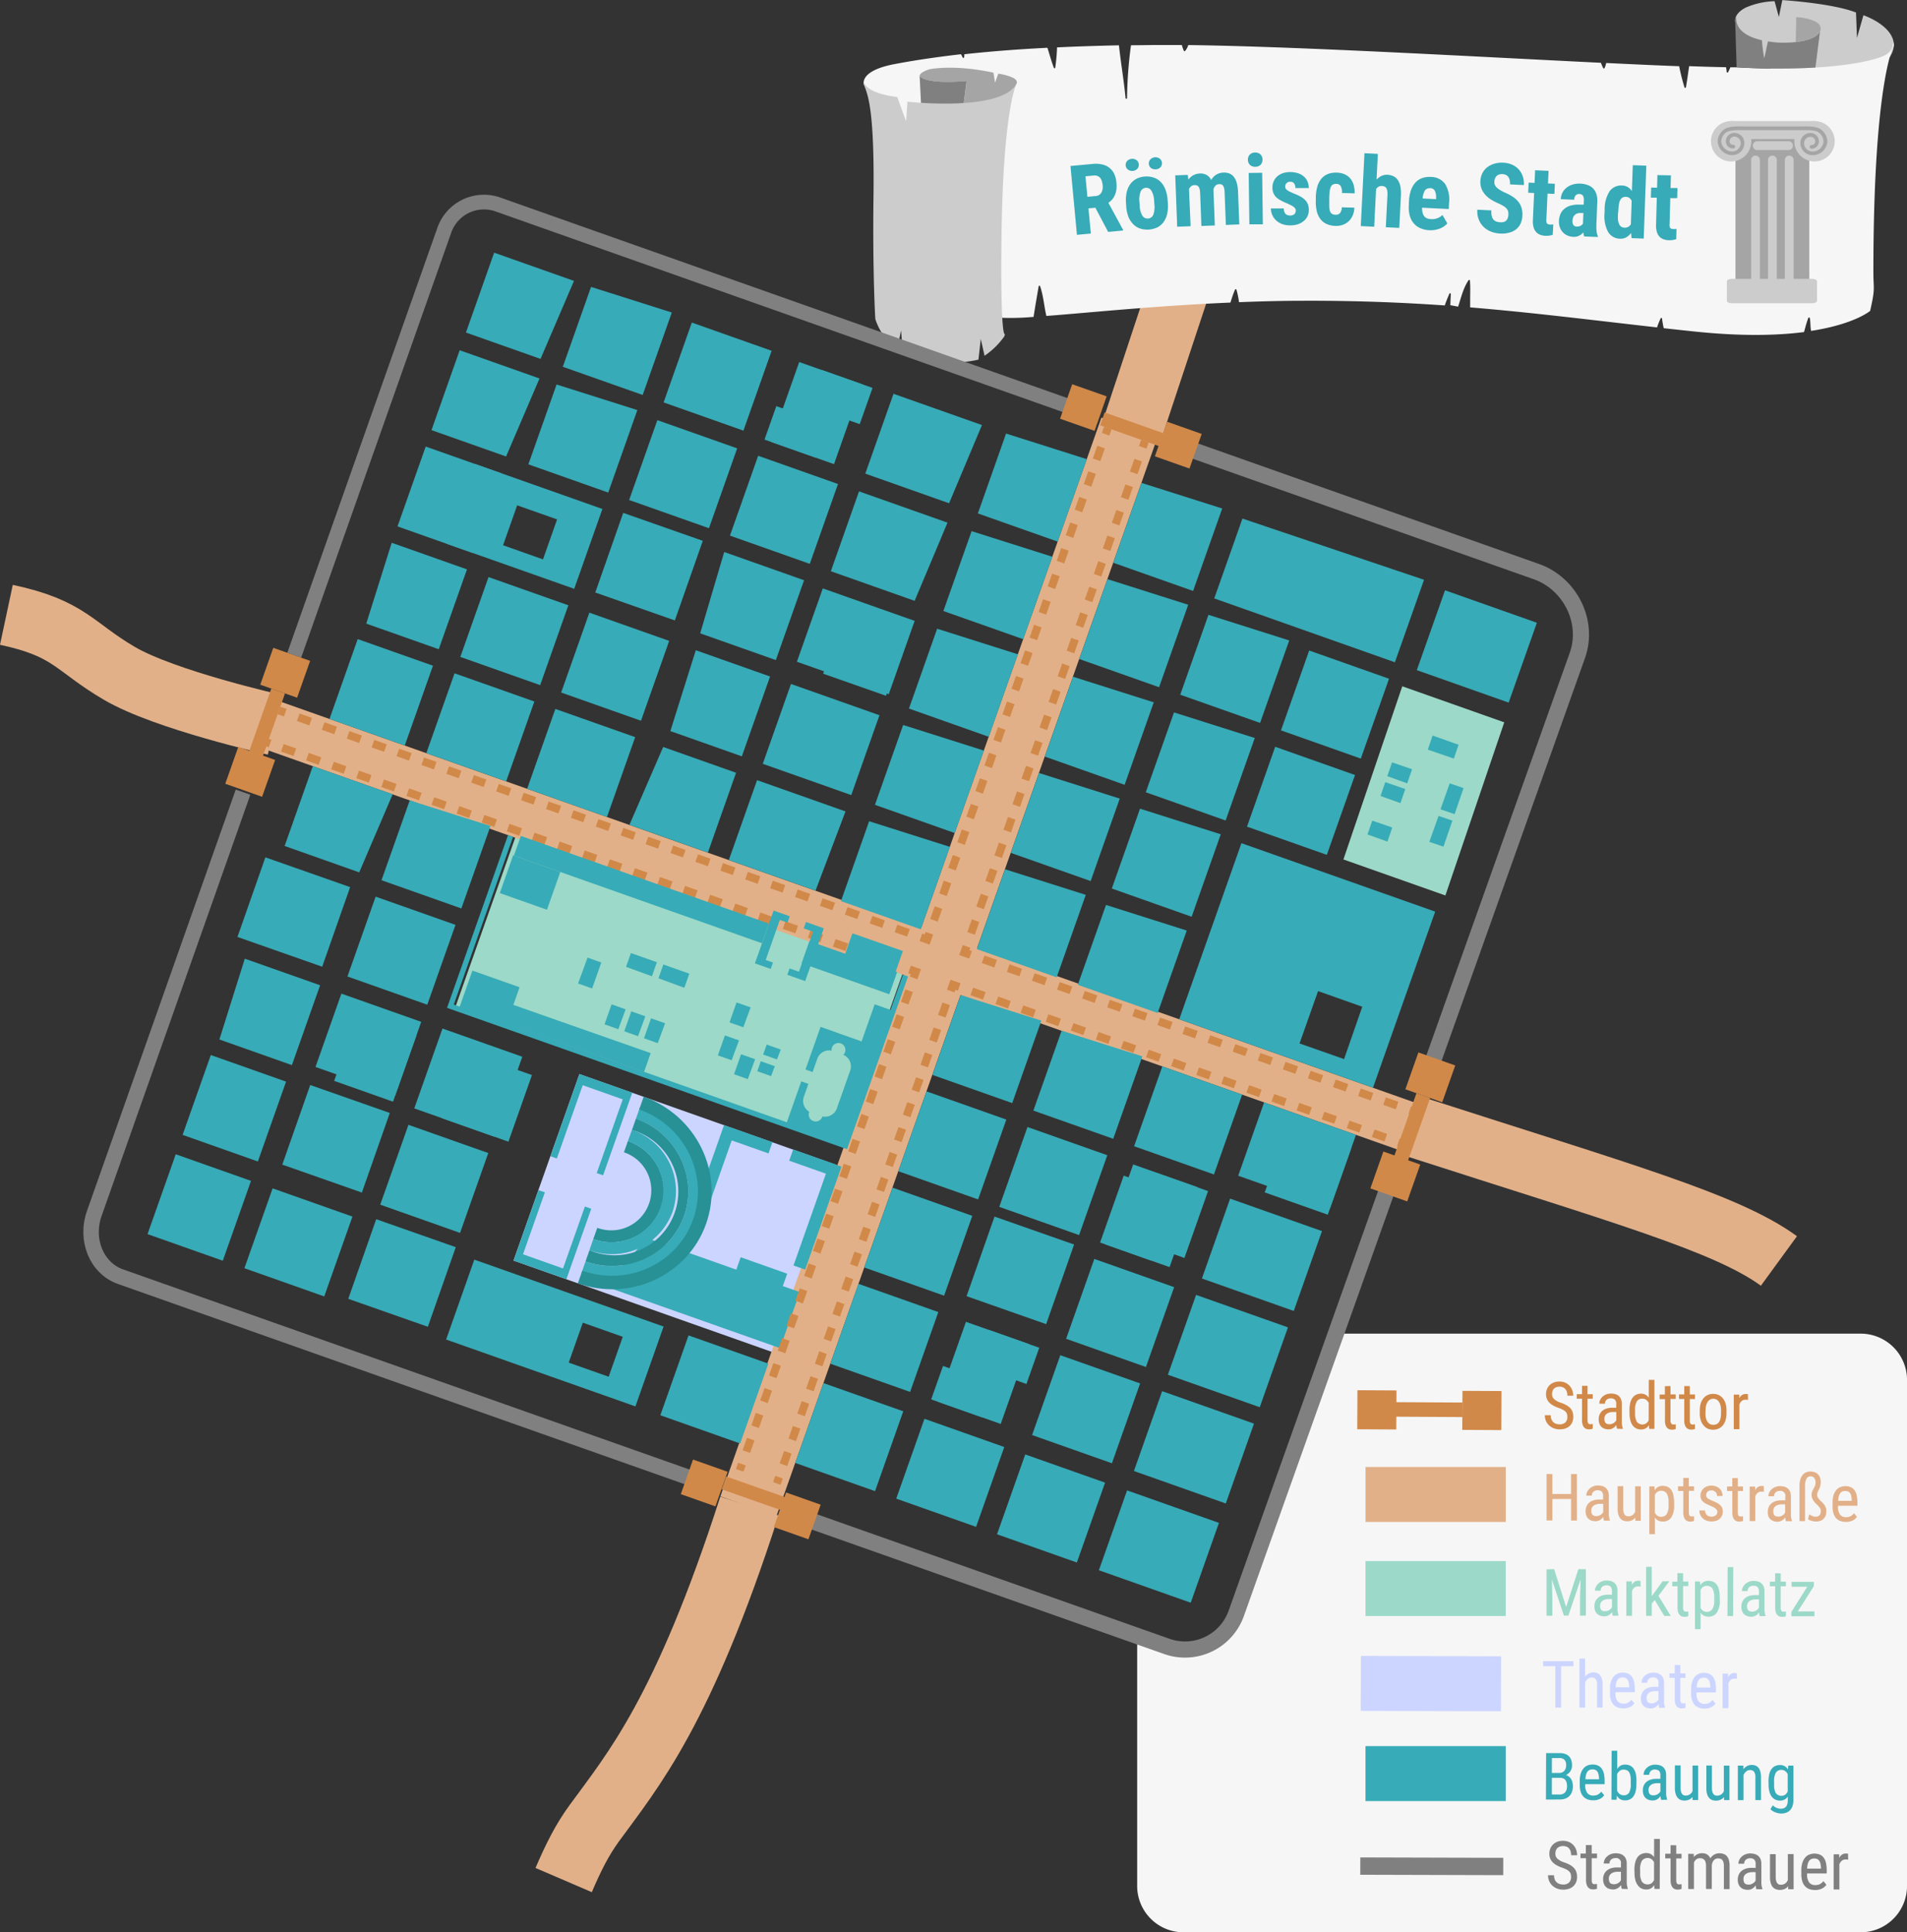 <svg id="Jan" xmlns="http://www.w3.org/2000/svg" viewBox="0 0 590.55 598.2"><rect x="0" y="0" width="590.55" height="598.2" fill="#333333" stroke="none"/><path d="M359.2,134.89l15.93-48.1s10.16-35.69,22-51.94" transform="translate(-8.56 -1.97)" fill="none" stroke="#e2b088" stroke-miterlimit="10" stroke-width="18.97"/><path d="M556.94,21.58c-.24,0-6.36-.71-6.36-.71s-4.65-10.34-4.68-12.49c0,0-.33-2.25,3.35-4.1a24.43,24.43,0,0,1,8.85-1.94l1.33,4.89L560.49,2s15.34.93,22.83,3.84l.3,7.85,2-7S595,9.82,595.06,16a7.46,7.46,0,0,1-3.15,5.52c-3,2-35.14,4-35.14,4Z" transform="translate(-8.56 -1.97)" fill="#ccc"/><path d="M285.34,21.86c4.48-.86,11.23-2,20.81-3.1a8,8,0,0,1,.52,1,.23.23,0,0,0,.42,0,4.09,4.09,0,0,0,.11-1c7-.77,15.53-1.49,25.72-2,.67,2.06,1.21,4.18,2,6.2a.22.22,0,0,0,.42,0,58.17,58.17,0,0,0,.56-6.32q8.78-.42,19.17-.64c.59,5.47,1.53,10.9,2.05,16.37,0,.27.45.21.46,0a130,130,0,0,1,1.22-16.39c2.58,0,5.24-.06,8-.08,2.44,0,5,0,7.75,0a10.48,10.48,0,0,0,.63,1.81.23.23,0,0,0,.36.06,5.35,5.35,0,0,0,1-1.85c34.16.44,87.84,3.54,127.77,5.49.24.56.45,1.13.73,1.65a.23.23,0,0,0,.4,0,6.41,6.41,0,0,0,.51-1.59c8.26.4,15.9.75,22.61,1A61.55,61.55,0,0,0,530.2,29a.23.23,0,0,0,.45,0c.38-2.18.67-4.37,1-6.55,4.26.16,8.09.27,11.41.33a9.66,9.66,0,0,1,.21,1.43c0,.21.3.34.42.13a9.14,9.14,0,0,0,.7-1.53l1.93,0c28.54,1.61,44.48-2.13,46.88-4.34a4.24,4.24,0,0,0,1.61-3.56,6.91,6.91,0,0,1,.22,1.1s-6.33,11.2-6.33,70.2c0,5.54.65,4.71-1,12,0,0-4.74,4.11-18.29,6.2-.28-1.3-.13-2.73-.41-4a.24.24,0,0,0-.45,0c-.55,1.42-.92,2.89-1.33,4.36-8.24,1.06-19.38,1.37-34.2-.2-3.15-.33-6.22-.66-9.25-1a30.13,30.13,0,0,1-.52-3,.23.23,0,0,0-.42-.07,23.78,23.78,0,0,0-1.12,2.83c-20.3-2.28-38.48-4.6-57.88-6.2,0-.77,0-1.53,0-2.27,0-2,.1-4-.07-6a.23.23,0,0,0-.42-.14c-1.68,2.47-2.31,5.39-3.24,8.18l-2.41-.45.14-3.45a.23.23,0,0,0-.45-.08c-.5,1.2-1,2.39-1.41,3.61-13.44-.94-27.64-1.5-43.65-1.45-6.92,0-13.62.19-20.07.44a27.23,27.23,0,0,0-.79-3.88.25.25,0,0,0-.45,0c-.56,1.3-1,2.65-1.41,4-23.41,1-43.28,3.1-57,4.14-.72-3-.91-6.23-1.95-9.2a.23.23,0,0,0-.45.05c-.54,3.14-1.08,6.29-1.57,9.44a77.55,77.55,0,0,1-12.66.13l-39.87-72S274.41,24,285.34,21.86Z" transform="translate(-8.56 -1.97)" fill="#f6f6f6"/><path d="M546.28,7.13c-.23,1.6.08,5.52,7.9,7.3a54,54,0,0,0,.7,5.56c.51-1.71.71-3.5,1.21-5.2.86.14,1.78.25,2.8.34,0,0,10.92.78,13.28-3.39l-1.42,11.14a209.27,209.27,0,0,1-24.4-.07L545.9,8.38A2.66,2.66,0,0,1,546.28,7.13Z" transform="translate(-8.56 -1.97)" fill="gray"/><path d="M570.45,8.5c2.78,1.21,1.72,3.24,1.72,3.24-1.18,2.08-4.48,2.93-7.5,3.26l.12-7.71A15.91,15.91,0,0,1,570.45,8.5Z" transform="translate(-8.56 -1.97)" fill="#a5a5a5"/><path d="M296.5,23.38c9.13-1.47,19.71,1.1,19.71,1.1l.49,3.1,1-2.8A16,16,0,0,1,322.15,26c2,.93,1.11,2.05,1.11,2.05l-1.48,3.17c-3.48,3.31-9.48,4.54-15,4.88.32-2.63,1.12-9,1.12-9-13.81,1.13-14.54-1.74-14.54-1.74C293.62,24.19,296.5,23.38,296.5,23.38Z" transform="translate(-8.56 -1.97)" fill="#a5a5a5"/><path d="M307.88,27.07s-.8,6.35-1.12,9a70.17,70.17,0,0,1-12.91-.48l-.51-10.24S294.07,28.2,307.88,27.07Z" transform="translate(-8.56 -1.97)" fill="gray"/><path d="M276,27s-.15,3.69,10.41,5l2.75,7.54.42-6.09s28.75,3.24,33.72-5.44c0,0-4.15,8-4.6,47.66s1.82,26.79.87,30.44a24,24,0,0,1-6.12,6l-1.17-5.23-.72,6.42s-12.12,3.09-23.35-1.63l-.62-7.4L286.4,110a18.15,18.15,0,0,1-6.78-9.27s-.87-14.27-.56-37.93C279.49,29.11,276,30.55,276,27Z" transform="translate(-8.56 -1.97)" fill="#ccc"/><path d="M543.71,24.17v-.05A.11.11,0,0,1,543.71,24.17Z" transform="translate(-8.56 -1.97)" fill="#eaeaea"/><path d="M543.7,24.16h0Z" transform="translate(-8.56 -1.97)" fill="#eaeaea"/><path d="M543.37,24.13s0,0,0,0Z" transform="translate(-8.56 -1.97)" fill="#eaeaea"/><path d="M530.61,28.91v0h0A.08.08,0,0,1,530.61,28.91Z" transform="translate(-8.56 -1.97)" fill="#eaeaea"/><polygon points="521.68 26.92 521.68 26.92 521.68 26.94 521.68 26.92" fill="#eaeaea"/><path d="M505.37,22.65Z" transform="translate(-8.56 -1.97)" fill="#eaeaea"/><path d="M357.42,32.13h0v0C357.44,32.21,357.42,32.14,357.42,32.13Z" transform="translate(-8.56 -1.97)" fill="#eaeaea"/><path d="M357.25,32.11Z" transform="translate(-8.56 -1.97)" fill="#eaeaea"/><polygon points="326.57 20.75 326.56 20.77 326.56 20.75 326.57 20.75" fill="#eaeaea"/><path d="M335.11,22.74h0S335.12,22.75,335.11,22.74Z" transform="translate(-8.56 -1.97)" fill="#eaeaea"/><path d="M584.75,414.84h-163l-28.12,84.72a17.19,17.19,0,0,1-21.82,10.71l-11.1-3.92v79.47a14.35,14.35,0,0,0,14.35,14.35h209.7a14.35,14.35,0,0,0,14.36-14.35V429.19A14.35,14.35,0,0,0,584.75,414.84Z" transform="translate(-8.56 -1.97)" fill="#f6f6f6"/><rect x="461.44" y="432.54" width="12.09" height="12.09" transform="translate(923.93 877.84) rotate(-179.68)" fill="#d18949"/><rect x="428.93" y="432.36" width="12.09" height="12.09" transform="translate(858.9 877.29) rotate(-179.68)" fill="#d18949"/><rect x="440.57" y="436.07" width="20.87" height="4.5" transform="translate(890.97 877.22) rotate(-179.68)" fill="#d18949"/><rect x="430.11" y="457.4" width="43.43" height="17.02" transform="matrix(1, 0, 0, 1, -7.24, -3.25)" fill="#e2b088"/><rect x="430.02" y="486.52" width="43.43" height="17.02" transform="matrix(1, 0, 0, 1, -7.16, -3.25)" fill="#9cd9c8"/><rect x="429.94" y="514.69" width="43.43" height="17.02" transform="translate(-7.08 -3.25) rotate(0.16)" fill="#ccd5ff"/><rect x="429.86" y="543.81" width="43.43" height="17.02" transform="matrix(1, 0, 0, 1, -7, -3.25)" fill="#37abb7"/><path d="M493.92,440.61a3.38,3.38,0,0,0-.11-.89,1.86,1.86,0,0,0-.42-.71,3.36,3.36,0,0,0-.83-.6,9.05,9.05,0,0,0-1.35-.58,10.4,10.4,0,0,1-1.61-.71,5,5,0,0,1-1.22-.9,3.49,3.49,0,0,1-.78-1.16,3.67,3.67,0,0,1-.28-1.49,4,4,0,0,1,.3-1.56,3.61,3.61,0,0,1,.83-1.24,3.89,3.89,0,0,1,1.31-.82,4.85,4.85,0,0,1,1.7-.29,4.46,4.46,0,0,1,1.85.37,4.1,4.1,0,0,1,1.35,1,4,4,0,0,1,.82,1.4,4.77,4.77,0,0,1,.27,1.63h-1.81a4.32,4.32,0,0,0-.14-1.11,2.49,2.49,0,0,0-.45-.89,2.06,2.06,0,0,0-.77-.59,2.76,2.76,0,0,0-1.12-.21,2.69,2.69,0,0,0-1,.18,1.94,1.94,0,0,0-.72.48,1.91,1.91,0,0,0-.41.74,3,3,0,0,0-.14.92,2,2,0,0,0,.65,1.53,5.79,5.79,0,0,0,2,1.1,10.44,10.44,0,0,1,1.79.77,4.89,4.89,0,0,1,1.23.95,3.47,3.47,0,0,1,.7,1.2,4.65,4.65,0,0,1,.21,1.5,4,4,0,0,1-.3,1.59,3.34,3.34,0,0,1-.84,1.21,3.74,3.74,0,0,1-1.33.78,5.66,5.66,0,0,1-1.76.26,5,5,0,0,1-1.67-.28,4.44,4.44,0,0,1-1.47-.83,4.14,4.14,0,0,1-1.05-1.37,4.39,4.39,0,0,1-.39-1.9h1.82a3.45,3.45,0,0,0,.21,1.27,2.38,2.38,0,0,0,.6.88,2.34,2.34,0,0,0,.88.51,3.38,3.38,0,0,0,1.07.16,2.41,2.41,0,0,0,1.8-.61A2.26,2.26,0,0,0,493.92,440.61Z" transform="translate(-8.56 -1.97)" fill="#d18949"/><path d="M500.18,431v2.59h1.61V435h-1.61l0,6.62a2.4,2.4,0,0,0,.08.67.9.9,0,0,0,.21.39.59.59,0,0,0,.29.18,1.27,1.27,0,0,0,.34,0,1.89,1.89,0,0,0,.39,0,1.63,1.63,0,0,0,.31-.07l0,1.48-.47.13a3.18,3.18,0,0,1-.75.07,2.24,2.24,0,0,1-.81-.15,1.64,1.64,0,0,1-.67-.48,2.29,2.29,0,0,1-.46-.88,4.44,4.44,0,0,1-.17-1.35l0-6.62h-1.63v-1.41h1.63V431Z" transform="translate(-8.56 -1.97)" fill="#d18949"/><path d="M509.33,444.28a1.88,1.88,0,0,1-.14-.5,6.57,6.57,0,0,1-.09-.66,3.49,3.49,0,0,1-.43.52,2.84,2.84,0,0,1-.54.43,2.56,2.56,0,0,1-.65.3,2.66,2.66,0,0,1-.75.1,3.64,3.64,0,0,1-1.27-.2,2.58,2.58,0,0,1-1-.59,2.74,2.74,0,0,1-.62-1,3.89,3.89,0,0,1-.21-1.34,3.63,3.63,0,0,1,.27-1.42,3.08,3.08,0,0,1,.79-1.13,3.82,3.82,0,0,1,1.32-.74,5.7,5.7,0,0,1,1.84-.27h1.21v-1.14a1.75,1.75,0,0,0-.42-1.36,1.8,1.8,0,0,0-1.29-.41,2.06,2.06,0,0,0-.76.13,1.64,1.64,0,0,0-.55.36,1.44,1.44,0,0,0-.35.53,1.68,1.68,0,0,0-.12.63h-1.75a2.78,2.78,0,0,1,.26-1.14,3.27,3.27,0,0,1,.72-1,3.64,3.64,0,0,1,1.14-.72,4,4,0,0,1,1.5-.27,4.81,4.81,0,0,1,1.36.18,2.58,2.58,0,0,1,1.76,1.6,4.22,4.22,0,0,1,.24,1.52V442c0,.18,0,.36,0,.56s0,.39.07.58.06.38.1.55a3.92,3.92,0,0,0,.15.48v.16ZM507,442.89a2.17,2.17,0,0,0,.69-.11,2.76,2.76,0,0,0,.6-.28,3.6,3.6,0,0,0,.47-.39,2.55,2.55,0,0,0,.32-.46V439.1h-.92a4.47,4.47,0,0,0-1.14.13,2.69,2.69,0,0,0-.87.4,1.75,1.75,0,0,0-.56.65,1.86,1.86,0,0,0-.19.87,3.15,3.15,0,0,0,.09.82,1.29,1.29,0,0,0,.3.53,1,1,0,0,0,.5.29A2.41,2.41,0,0,0,507,442.89Z" transform="translate(-8.56 -1.97)" fill="#d18949"/><path d="M513.17,438.47a8.86,8.86,0,0,1,.26-2.27,4.49,4.49,0,0,1,.73-1.57,2.82,2.82,0,0,1,1.13-.91,3.5,3.5,0,0,1,1.46-.3,3,3,0,0,1,1.39.33,2.85,2.85,0,0,1,1,.93l0-5.53h1.74l0,15.17h-1.6l-.09-1.14a2.7,2.7,0,0,1-2.46,1.33,3.3,3.3,0,0,1-1.44-.31,3.07,3.07,0,0,1-1.13-.94,4.57,4.57,0,0,1-.72-1.57,8.48,8.48,0,0,1-.26-2.21Zm1.74,1a5.08,5.08,0,0,0,.53,2.65,2.19,2.19,0,0,0,2.93.48,2.69,2.69,0,0,0,.75-.94l0-5.39a2.82,2.82,0,0,0-.77-.93,1.85,1.85,0,0,0-1.17-.36,1.89,1.89,0,0,0-1.75.85,5.26,5.26,0,0,0-.54,2.64Z" transform="translate(-8.56 -1.97)" fill="#d18949"/><path d="M525.87,431.06v2.59h1.61v1.41h-1.61l0,6.63a2.37,2.37,0,0,0,.08.66.9.9,0,0,0,.21.39.53.53,0,0,0,.29.18,1,1,0,0,0,.34.05,1.84,1.84,0,0,0,.39,0l.31-.08,0,1.48a4.21,4.21,0,0,1-.47.13,3.18,3.18,0,0,1-.75.07,2.24,2.24,0,0,1-.81-.15,1.49,1.49,0,0,1-.67-.48,2.29,2.29,0,0,1-.46-.88,4.15,4.15,0,0,1-.17-1.35v-6.61H522.5v-1.41h1.63v-2.58Z" transform="translate(-8.56 -1.97)" fill="#d18949"/><path d="M531.85,431.08v2.59h1.61v1.41h-1.61v6.62a2.45,2.45,0,0,0,.07.67,1,1,0,0,0,.21.39.59.59,0,0,0,.29.18,1.27,1.27,0,0,0,.34.05,2.08,2.08,0,0,0,.4-.05,1.68,1.68,0,0,0,.3-.07l0,1.48-.47.13a3.13,3.13,0,0,1-.75.07,2.47,2.47,0,0,1-.81-.15,1.73,1.73,0,0,1-.67-.48,2.44,2.44,0,0,1-.46-.88,4.44,4.44,0,0,1-.17-1.35l0-6.62h-1.63v-1.41h1.63v-2.59Z" transform="translate(-8.56 -1.97)" fill="#d18949"/><path d="M534.94,438.52a7.16,7.16,0,0,1,.33-2.19,4.56,4.56,0,0,1,.89-1.58,3.67,3.67,0,0,1,1.3-.95,4.32,4.32,0,0,1,3.24,0,3.68,3.68,0,0,1,1.32,1,4.53,4.53,0,0,1,.87,1.58,6.65,6.65,0,0,1,.32,2.19v1a7.2,7.2,0,0,1-.33,2.19,4.66,4.66,0,0,1-.88,1.57,3.6,3.6,0,0,1-1.32.94,4.14,4.14,0,0,1-1.62.32,4.33,4.33,0,0,1-1.62-.32,3.62,3.62,0,0,1-1.31-1,4.48,4.48,0,0,1-.87-1.57,6.65,6.65,0,0,1-.32-2.19Zm1.75,1a5.89,5.89,0,0,0,.18,1.55,3.25,3.25,0,0,0,.5,1.11,2.13,2.13,0,0,0,.75.66,2.18,2.18,0,0,0,1,.23c1.59,0,2.38-1.18,2.39-3.53v-1a5.87,5.87,0,0,0-.18-1.54,3.56,3.56,0,0,0-.5-1.11,2,2,0,0,0-.76-.67,2.1,2.1,0,0,0-1.89,0,2.17,2.17,0,0,0-.75.67,3.56,3.56,0,0,0-.5,1.11,5.84,5.84,0,0,0-.19,1.54Z" transform="translate(-8.56 -1.97)" fill="#d18949"/><path d="M549.88,435.35l-.38-.05-.41,0a1.71,1.71,0,0,0-1.17.4,2.52,2.52,0,0,0-.71,1.07l0,7.64h-1.75l0-10.69h1.7l0,1.08a2.84,2.84,0,0,1,.81-.93,2,2,0,0,1,1.18-.34h.18l.2,0,.18,0,.13.05Z" transform="translate(-8.56 -1.97)" fill="#d18949"/><path d="M496.9,472.69h-1.82l0-6.65h-5.79l0,6.64h-1.8l0-14.38h1.8v6.18h5.78l0-6.18h1.82Z" transform="translate(-8.56 -1.97)" fill="#e2b088"/><path d="M505.28,472.72a2.41,2.41,0,0,1-.15-.51c0-.21-.06-.43-.08-.66a3,3,0,0,1-.43.52,2.88,2.88,0,0,1-.54.44,2.81,2.81,0,0,1-.66.29,2.55,2.55,0,0,1-.74.11,3.89,3.89,0,0,1-1.27-.2,2.74,2.74,0,0,1-1-.6,2.57,2.57,0,0,1-.62-1,4,4,0,0,1-.21-1.35,3.63,3.63,0,0,1,.27-1.42,3.08,3.08,0,0,1,.79-1.13,3.82,3.82,0,0,1,1.32-.74,5.39,5.39,0,0,1,1.83-.26H505V465.1a1.85,1.85,0,0,0-.42-1.36,1.8,1.8,0,0,0-1.29-.41,2,2,0,0,0-.76.13,1.8,1.8,0,0,0-.56.36,1.55,1.55,0,0,0-.34.53,1.69,1.69,0,0,0-.12.64H499.8a2.76,2.76,0,0,1,.25-1.14,3,3,0,0,1,.73-1,3.66,3.66,0,0,1,1.14-.73,4,4,0,0,1,1.5-.27,4.81,4.81,0,0,1,1.36.18,2.67,2.67,0,0,1,1.06.58,2.61,2.61,0,0,1,.7,1,4.22,4.22,0,0,1,.24,1.52l0,5.26c0,.18,0,.37,0,.56s0,.39.06.59.07.37.11.54a4,4,0,0,0,.14.48v.16Zm-2.33-1.4a2.26,2.26,0,0,0,.69-.11,2.36,2.36,0,0,0,.6-.28,2.5,2.5,0,0,0,.47-.39,2.25,2.25,0,0,0,.32-.46v-2.55h-.92a4,4,0,0,0-1.14.14,2.68,2.68,0,0,0-.87.39,1.84,1.84,0,0,0-.56.65,1.89,1.89,0,0,0-.19.87,3.15,3.15,0,0,0,.09.82,1.29,1.29,0,0,0,.3.53,1.05,1.05,0,0,0,.5.3A2.43,2.43,0,0,0,503,471.32Z" transform="translate(-8.56 -1.97)" fill="#e2b088"/><path d="M514.92,471.81a2.75,2.75,0,0,1-1,.83,3.31,3.31,0,0,1-1.49.29,3.11,3.11,0,0,1-1.21-.22,2.19,2.19,0,0,1-.92-.71,3.37,3.37,0,0,1-.6-1.23,6.85,6.85,0,0,1-.21-1.82l0-6.9h1.74l0,6.92a4.4,4.4,0,0,0,.13,1.19,2,2,0,0,0,.35.74,1.14,1.14,0,0,0,.48.38,1.47,1.47,0,0,0,.54.1,2.22,2.22,0,0,0,1.39-.38,2.36,2.36,0,0,0,.8-1l0-7.91h1.75l0,10.68H515Z" transform="translate(-8.56 -1.97)" fill="#e2b088"/><path d="M527,468a6.38,6.38,0,0,1-.92,3.78,3,3,0,0,1-2.59,1.23,3.06,3.06,0,0,1-1.44-.31,2.8,2.8,0,0,1-1-.91l0,5.13h-1.73l0-14.79h1.58l.08,1.18a3.09,3.09,0,0,1,1-1,2.86,2.86,0,0,1,1.47-.35,3.62,3.62,0,0,1,1.52.3,2.7,2.7,0,0,1,1.1.92,4.45,4.45,0,0,1,.67,1.57A9.54,9.54,0,0,1,527,467Zm-1.73-1a5,5,0,0,0-.55-2.65,2,2,0,0,0-1.77-.86,1.81,1.81,0,0,0-1.15.34,2.65,2.65,0,0,0-.76.9l0,5.56a2.6,2.6,0,0,0,.74.89,1.9,1.9,0,0,0,1.18.34,1.92,1.92,0,0,0,1.76-.86,5.06,5.06,0,0,0,.56-2.67Z" transform="translate(-8.56 -1.97)" fill="#e2b088"/><path d="M531.54,459.52v2.59h1.61v1.41h-1.6l0,6.62a2.45,2.45,0,0,0,.07.67,1.18,1.18,0,0,0,.21.39.57.57,0,0,0,.29.18,1,1,0,0,0,.34.05,2,2,0,0,0,.4,0l.3-.08,0,1.48a4.21,4.21,0,0,1-.47.13,3.07,3.07,0,0,1-.75.07,2.15,2.15,0,0,1-.8-.15,1.52,1.52,0,0,1-.68-.48,2.44,2.44,0,0,1-.46-.88,4.77,4.77,0,0,1-.17-1.35l0-6.62h-1.63V462.1h1.63v-2.58Z" transform="translate(-8.56 -1.97)" fill="#e2b088"/><path d="M540.38,470.08a1.33,1.33,0,0,0-.1-.54,1.65,1.65,0,0,0-.36-.46,3.29,3.29,0,0,0-.63-.44,9.76,9.76,0,0,0-1-.48c-.49-.21-.93-.41-1.32-.61a4.73,4.73,0,0,1-1-.66,2.48,2.48,0,0,1-.61-.83,2.68,2.68,0,0,1-.21-1.11,3.12,3.12,0,0,1,.25-1.18,2.74,2.74,0,0,1,.69-1,3.26,3.26,0,0,1,1.07-.65,4.05,4.05,0,0,1,1.39-.23,4.12,4.12,0,0,1,1.45.25,3.13,3.13,0,0,1,1.08.69,2.85,2.85,0,0,1,.68,1,3.39,3.39,0,0,1,.24,1.28H540.3a1.94,1.94,0,0,0-.11-.63,1.68,1.68,0,0,0-.34-.56,1.56,1.56,0,0,0-.54-.4,1.67,1.67,0,0,0-.73-.15,2.11,2.11,0,0,0-.75.12,1.33,1.33,0,0,0-.51.33,1.24,1.24,0,0,0-.29.46,1.54,1.54,0,0,0-.1.56,1.6,1.6,0,0,0,.08.51,1.31,1.31,0,0,0,.29.4,2.81,2.81,0,0,0,.57.37c.24.13.55.28.92.44.54.21,1,.43,1.44.64a5.34,5.34,0,0,1,1,.71,2.65,2.65,0,0,1,.64.86,2.81,2.81,0,0,1,.21,1.13,3.18,3.18,0,0,1-.25,1.26,2.77,2.77,0,0,1-.72,1,3.19,3.19,0,0,1-1.12.61,4.73,4.73,0,0,1-1.44.21,4.24,4.24,0,0,1-1.61-.29,3.47,3.47,0,0,1-1.17-.75,3.1,3.1,0,0,1-.72-1.08,3.3,3.3,0,0,1-.23-1.28h1.75a2,2,0,0,0,.21.92,1.73,1.73,0,0,0,.46.59,1.67,1.67,0,0,0,.63.3,2.71,2.71,0,0,0,.68.09,2,2,0,0,0,1.33-.39A1.32,1.32,0,0,0,540.38,470.08Z" transform="translate(-8.56 -1.97)" fill="#e2b088"/><path d="M546.72,459.56v2.59h1.61v1.41h-1.61l0,6.63a2.32,2.32,0,0,0,.08.66,1,1,0,0,0,.2.39.64.64,0,0,0,.29.19,1.34,1.34,0,0,0,.35,0,1.91,1.91,0,0,0,.39,0l.31-.07,0,1.48a3.91,3.91,0,0,1-.47.12,3,3,0,0,1-.74.07,2.38,2.38,0,0,1-.81-.14,1.77,1.77,0,0,1-.68-.48,2.66,2.66,0,0,1-.46-.89,4.72,4.72,0,0,1-.17-1.35l0-6.61h-1.63v-1.41H545v-2.59Z" transform="translate(-8.56 -1.97)" fill="#e2b088"/><path d="M554.8,463.81l-.38-.05-.41,0a1.76,1.76,0,0,0-1.17.39,2.65,2.65,0,0,0-.71,1.08l0,7.64h-1.74l0-10.68h1.69l0,1.08a2.75,2.75,0,0,1,.82-.93,2,2,0,0,1,1.17-.35l.18,0,.2,0,.19,0,.12.05Z" transform="translate(-8.56 -1.97)" fill="#e2b088"/><path d="M561.62,472.88a2.08,2.08,0,0,1-.14-.51,6.62,6.62,0,0,1-.08-.66,4.24,4.24,0,0,1-.43.52,3.32,3.32,0,0,1-.55.44,2.93,2.93,0,0,1-.65.29,2.56,2.56,0,0,1-.75.11,3.82,3.82,0,0,1-1.26-.21,2.63,2.63,0,0,1-1-.59,2.55,2.55,0,0,1-.61-1A3.75,3.75,0,0,1,556,470a3.63,3.63,0,0,1,.27-1.42,3.21,3.21,0,0,1,.79-1.13,3.82,3.82,0,0,1,1.32-.74,5.7,5.7,0,0,1,1.84-.27h1.21v-1.14a1.51,1.51,0,0,0-1.72-1.77,2,2,0,0,0-.75.13,1.69,1.69,0,0,0-.56.36,1.58,1.58,0,0,0-.35.53,1.68,1.68,0,0,0-.12.63h-1.75a2.78,2.78,0,0,1,.26-1.14,3.27,3.27,0,0,1,.72-1,4,4,0,0,1,1.14-.72,4,4,0,0,1,1.51-.27,4.79,4.79,0,0,1,1.35.18,2.71,2.71,0,0,1,1.07.58,2.49,2.49,0,0,1,.69,1,4.22,4.22,0,0,1,.24,1.52v5.26a5.33,5.33,0,0,0,0,.56,5.9,5.9,0,0,0,.06.59,4.29,4.29,0,0,0,.11.54,4,4,0,0,0,.14.48v.16Zm-2.33-1.4a2.28,2.28,0,0,0,.7-.11,2.46,2.46,0,0,0,.59-.28,2.57,2.57,0,0,0,.47-.39,2.25,2.25,0,0,0,.32-.46v-2.55h-.92a4.47,4.47,0,0,0-1.14.13,2.91,2.91,0,0,0-.87.4,1.75,1.75,0,0,0-.56.65,2,2,0,0,0-.19.87,2.74,2.74,0,0,0,.1.82,1.18,1.18,0,0,0,.29.53,1.1,1.1,0,0,0,.5.3A2.43,2.43,0,0,0,559.29,471.48Z" transform="translate(-8.56 -1.97)" fill="#e2b088"/><path d="M567.55,472.89h-1.73l0-11a6.46,6.46,0,0,1,.25-1.91,4.14,4.14,0,0,1,.69-1.36,2.82,2.82,0,0,1,1.07-.82,3.18,3.18,0,0,1,1.36-.28,4.17,4.17,0,0,1,1.3.21,2.65,2.65,0,0,1,1,.61,2.73,2.73,0,0,1,.66,1,4.19,4.19,0,0,1,.24,1.49,4.88,4.88,0,0,1-.09.93,5.33,5.33,0,0,1-.19.72,4,4,0,0,1-.27.59c-.1.18-.18.35-.26.53a3.16,3.16,0,0,0-.2.54,2.25,2.25,0,0,0-.08.61,1.64,1.64,0,0,0,.21.82,3.73,3.73,0,0,0,.52.7c.21.22.44.45.69.68a6.86,6.86,0,0,1,.68.74,4,4,0,0,1,.53.9,2.8,2.8,0,0,1,.21,1.12,4.38,4.38,0,0,1-.23,1.48,2.86,2.86,0,0,1-.66,1,2.62,2.62,0,0,1-1,.61,4.16,4.16,0,0,1-1.32.2,4.34,4.34,0,0,1-.71-.06c-.25,0-.48-.1-.71-.16a4.32,4.32,0,0,1-.61-.23,2.11,2.11,0,0,1-.44-.27l.39-1.53a2.78,2.78,0,0,0,.34.24,3,3,0,0,0,.47.24,3.65,3.65,0,0,0,.53.2,2.16,2.16,0,0,0,.56.08,2.25,2.25,0,0,0,.79-.13,1.3,1.3,0,0,0,.51-.37,1.37,1.37,0,0,0,.28-.55,2.48,2.48,0,0,0,.09-.68,1.69,1.69,0,0,0-.21-.84,3.92,3.92,0,0,0-.53-.72q-.32-.35-.69-.69a4.9,4.9,0,0,1-.68-.75,4.09,4.09,0,0,1-.53-.91,3.07,3.07,0,0,1-.21-1.18,2.79,2.79,0,0,1,.19-1c.13-.3.26-.58.41-.86s.29-.55.42-.84a2.6,2.6,0,0,0,.19-1,2.25,2.25,0,0,0-.42-1.48,1.45,1.45,0,0,0-2.35.19,4.17,4.17,0,0,0-.46,2.17Z" transform="translate(-8.56 -1.97)" fill="#e2b088"/><path d="M580.18,473.12a4.76,4.76,0,0,1-1.73-.29,3.24,3.24,0,0,1-1.3-.87,4,4,0,0,1-.82-1.49,7.1,7.1,0,0,1-.28-2.13v-1.2a7.4,7.4,0,0,1,.34-2.38,4.67,4.67,0,0,1,.89-1.58,3.33,3.33,0,0,1,1.26-.87,4.14,4.14,0,0,1,1.47-.26,4,4,0,0,1,1.72.33,2.91,2.91,0,0,1,1.16,1,4.05,4.05,0,0,1,.66,1.58,10.05,10.05,0,0,1,.2,2.16v1l-6,0v.25a3.91,3.91,0,0,0,.63,2.5,2.28,2.28,0,0,0,1.86.78,2.82,2.82,0,0,0,.8-.08,2.74,2.74,0,0,0,.66-.25,3.48,3.48,0,0,0,.54-.38,5.44,5.44,0,0,0,.47-.49l.9,1.11a4.68,4.68,0,0,1-.52.59,3.1,3.1,0,0,1-.74.5,4.08,4.08,0,0,1-1,.36A4.77,4.77,0,0,1,580.18,473.12Zm-.17-9.57a2.55,2.55,0,0,0-.84.13,1.69,1.69,0,0,0-.68.49,2.75,2.75,0,0,0-.47.94,6.36,6.36,0,0,0-.22,1.49H582v-.23a9,9,0,0,0-.13-1.14,2.81,2.81,0,0,0-.33-.9,1.5,1.5,0,0,0-.59-.58A1.94,1.94,0,0,0,580,463.55Z" transform="translate(-8.56 -1.97)" fill="#e2b088"/><path d="M489.84,487.74l3.71,11.74,3.79-11.72h2.33l0,14.38h-1.81l0-5.6.18-5.61-3.79,11.2h-1.38L489.14,491l.15,5.57,0,5.6h-1.8l0-14.37Z" transform="translate(-8.56 -1.97)" fill="#9cd9c8"/><path d="M508,502.17a2.29,2.29,0,0,1-.14-.51,6.62,6.62,0,0,1-.08-.66,4.33,4.33,0,0,1-.43.53,3.87,3.87,0,0,1-.55.43,2.93,2.93,0,0,1-.65.29,2.56,2.56,0,0,1-.75.11,3.83,3.83,0,0,1-1.26-.2,2.53,2.53,0,0,1-1-.6,2.57,2.57,0,0,1-.62-1,3.75,3.75,0,0,1-.22-1.35,3.86,3.86,0,0,1,.27-1.42,3.07,3.07,0,0,1,.8-1.12,3.63,3.63,0,0,1,1.31-.75,6,6,0,0,1,1.84-.26h1.21v-1.13a1.86,1.86,0,0,0-.42-1.37,1.89,1.89,0,0,0-1.3-.41,2,2,0,0,0-.75.14,1.52,1.52,0,0,0-.56.35,1.58,1.58,0,0,0-.35.53,1.69,1.69,0,0,0-.12.64h-1.75a2.78,2.78,0,0,1,.26-1.14,3.34,3.34,0,0,1,.72-1,3.69,3.69,0,0,1,1.14-.72,3.83,3.83,0,0,1,1.51-.28,5.65,5.65,0,0,1,1.35.18,2.85,2.85,0,0,1,1.07.58,2.49,2.49,0,0,1,.69,1,3.82,3.82,0,0,1,.24,1.52v5.26a5.62,5.62,0,0,0,0,.57,5.7,5.7,0,0,0,.06.58,4.86,4.86,0,0,0,.11.55c0,.17.09.33.14.48v.15Zm-2.32-1.4a2,2,0,0,0,.69-.11,2.46,2.46,0,0,0,.59-.28,2,2,0,0,0,.47-.39,2.25,2.25,0,0,0,.32-.46V497h-.92a4.45,4.45,0,0,0-1.14.14,2.68,2.68,0,0,0-.87.39,1.71,1.71,0,0,0-.55.65,1.93,1.93,0,0,0-.2.88,2.71,2.71,0,0,0,.1.81,1.27,1.27,0,0,0,.29.54,1.18,1.18,0,0,0,.5.29A2.5,2.5,0,0,0,505.67,500.77Z" transform="translate(-8.56 -1.97)" fill="#9cd9c8"/><path d="M516.62,493.15l-.39-.06h-.4a1.72,1.72,0,0,0-1.17.39,2.43,2.43,0,0,0-.71,1.07l0,7.65h-1.75l0-10.68h1.7l0,1.09a2.7,2.7,0,0,1,.82-.94,2,2,0,0,1,1.17-.34l.18,0,.21,0,.18.05.12,0Z" transform="translate(-8.56 -1.97)" fill="#9cd9c8"/><path d="M521,497.32l-.93,1.06v3.82h-1.75l0-15.17h1.75l0,9.07.79-1.07,2.55-3.51h2.1L522.13,496l3.82,6.23h-2Z" transform="translate(-8.56 -1.97)" fill="#9cd9c8"/><path d="M529.77,489v2.59h1.61V493h-1.61l0,6.62a2.08,2.08,0,0,0,.08.67,1,1,0,0,0,.2.39.64.64,0,0,0,.29.18,1,1,0,0,0,.34.05,2,2,0,0,0,.4,0l.3-.08,0,1.48a4.21,4.21,0,0,1-.47.13,3,3,0,0,1-.74.07,2.16,2.16,0,0,1-.81-.15,1.52,1.52,0,0,1-.68-.48,2.44,2.44,0,0,1-.46-.88,4.77,4.77,0,0,1-.17-1.35l0-6.61h-1.63v-1.41H528V489Z" transform="translate(-8.56 -1.97)" fill="#9cd9c8"/><path d="M541.15,497.43a6.41,6.41,0,0,1-.93,3.78,3,3,0,0,1-2.58,1.24,3.13,3.13,0,0,1-1.45-.32,2.93,2.93,0,0,1-1-.9v5.12h-1.74l0-14.79H535l.09,1.19a2.76,2.76,0,0,1,2.52-1.38,3.57,3.57,0,0,1,1.51.3,2.71,2.71,0,0,1,1.1.92,4.33,4.33,0,0,1,.67,1.58,9.39,9.39,0,0,1,.23,2.27Zm-1.74-1a5,5,0,0,0-.54-2.65,2,2,0,0,0-1.78-.86,1.89,1.89,0,0,0-1.15.35,2.68,2.68,0,0,0-.76.9v5.56a2.54,2.54,0,0,0,.74.88,1.88,1.88,0,0,0,1.18.35,1.92,1.92,0,0,0,1.75-.87,4.89,4.89,0,0,0,.57-2.66Z" transform="translate(-8.56 -1.97)" fill="#9cd9c8"/><path d="M545.27,502.27h-1.75l.05-15.17h1.74Z" transform="translate(-8.56 -1.97)" fill="#9cd9c8"/><path d="M553.51,502.3a3,3,0,0,1-.14-.51c0-.21-.06-.43-.08-.66a3,3,0,0,1-.43.52,2.66,2.66,0,0,1-.55.44,2.74,2.74,0,0,1-.65.29,2.55,2.55,0,0,1-.74.11,3.89,3.89,0,0,1-1.27-.2,2.61,2.61,0,0,1-1-.6,2.57,2.57,0,0,1-.62-1,3.75,3.75,0,0,1-.21-1.35,3.67,3.67,0,0,1,.27-1.42,3,3,0,0,1,.79-1.13,3.86,3.86,0,0,1,1.31-.74,5.45,5.45,0,0,1,1.84-.26h1.22v-1.14a1.85,1.85,0,0,0-.42-1.36,1.8,1.8,0,0,0-1.29-.41,2.2,2.2,0,0,0-.76.13,1.69,1.69,0,0,0-.56.36,1.58,1.58,0,0,0-.35.53,1.91,1.91,0,0,0-.12.64H548a2.76,2.76,0,0,1,.25-1.14,3.23,3.23,0,0,1,.72-1,3.83,3.83,0,0,1,1.15-.73,4,4,0,0,1,1.5-.27,4.92,4.92,0,0,1,1.36.18,2.8,2.8,0,0,1,1.06.58,2.49,2.49,0,0,1,.69,1,4,4,0,0,1,.25,1.52l0,5.26c0,.18,0,.37,0,.56a5.61,5.61,0,0,0,.06.59c0,.19.07.37.11.55a4.41,4.41,0,0,0,.14.47v.16Zm-2.32-1.4a2.26,2.26,0,0,0,.69-.11,2.29,2.29,0,0,0,.59-.28,2,2,0,0,0,.47-.39,1.67,1.67,0,0,0,.32-.46v-2.55h-.92a4,4,0,0,0-1.14.14,2.68,2.68,0,0,0-.87.39,1.81,1.81,0,0,0-.55.65,1.9,1.9,0,0,0-.2.88,2.71,2.71,0,0,0,.1.81,1.18,1.18,0,0,0,.29.53,1.16,1.16,0,0,0,.5.3A2.5,2.5,0,0,0,551.19,500.9Z" transform="translate(-8.56 -1.97)" fill="#9cd9c8"/><path d="M560,489.05v2.58h1.61v1.41H560l0,6.63a2.08,2.08,0,0,0,.08.67,1.19,1.19,0,0,0,.2.39.64.64,0,0,0,.29.18,1.27,1.27,0,0,0,.34,0,2.08,2.08,0,0,0,.4,0l.3-.07,0,1.48-.47.13a3.73,3.73,0,0,1-.74.06,2.38,2.38,0,0,1-.81-.14,1.69,1.69,0,0,1-.68-.48,2.49,2.49,0,0,1-.46-.89,4.67,4.67,0,0,1-.17-1.35l0-6.61h-1.63v-1.42h1.62V489Z" transform="translate(-8.56 -1.97)" fill="#9cd9c8"/><path d="M565.3,500.84h5.15v1.49l-7.15,0V501l4.92-7.81-4.86,0v-1.51l6.91,0V493Z" transform="translate(-8.56 -1.97)" fill="#9cd9c8"/><path d="M495.82,517.8H492l0,12.81H490.2l0-12.82h-3.78v-1.56l9.36,0Z" transform="translate(-8.56 -1.97)" fill="#ccd5ff"/><path d="M499.44,521a3.27,3.27,0,0,1,1.12-.95,3.22,3.22,0,0,1,2.61-.12,2.17,2.17,0,0,1,.91.68,3.24,3.24,0,0,1,.57,1.21,6.57,6.57,0,0,1,.2,1.78l0,7h-1.74l0-7a2.85,2.85,0,0,0-.41-1.78,1.52,1.52,0,0,0-1.26-.53,1.78,1.78,0,0,0-1.17.43,3.13,3.13,0,0,0-.84,1.13l0,7.76h-1.75l0-15.17h1.74Z" transform="translate(-8.56 -1.97)" fill="#ccd5ff"/><path d="M511.25,530.85a4.94,4.94,0,0,1-1.73-.29,3.35,3.35,0,0,1-1.31-.87,4,4,0,0,1-.81-1.49,6.79,6.79,0,0,1-.28-2.13v-1.2a7.14,7.14,0,0,1,.34-2.38,4.51,4.51,0,0,1,.89-1.58,3.05,3.05,0,0,1,1.26-.87,3.9,3.9,0,0,1,1.47-.26,4.06,4.06,0,0,1,1.72.33,2.9,2.9,0,0,1,1.16,1,4.38,4.38,0,0,1,.66,1.58,10.66,10.66,0,0,1,.2,2.16v1l-6,0v.25a3.92,3.92,0,0,0,.64,2.5,2.28,2.28,0,0,0,1.86.78,3.29,3.29,0,0,0,.8-.08,2.93,2.93,0,0,0,.65-.25,3,3,0,0,0,.55-.39,4.19,4.19,0,0,0,.46-.48l.91,1.1a3.68,3.68,0,0,1-.53.6,3.35,3.35,0,0,1-.73.5,4.25,4.25,0,0,1-1,.36A4.77,4.77,0,0,1,511.25,530.85Zm-.17-9.57a2.51,2.51,0,0,0-.84.13,1.54,1.54,0,0,0-.68.49,2.75,2.75,0,0,0-.47.94,5.88,5.88,0,0,0-.22,1.49h4.2v-.23a6.62,6.62,0,0,0-.13-1.15,2.61,2.61,0,0,0-.32-.89,1.59,1.59,0,0,0-.6-.58A1.9,1.9,0,0,0,511.08,521.28Z" transform="translate(-8.56 -1.97)" fill="#ccd5ff"/><path d="M522.39,530.69a3,3,0,0,1-.14-.51c0-.21-.06-.43-.08-.66a3.6,3.6,0,0,1-.43.52,2.88,2.88,0,0,1-.54.44,2.81,2.81,0,0,1-.66.29,2.55,2.55,0,0,1-.74.11,3.89,3.89,0,0,1-1.27-.2,2.61,2.61,0,0,1-1-.6,2.57,2.57,0,0,1-.62-1,3.75,3.75,0,0,1-.21-1.35,3.67,3.67,0,0,1,.27-1.42,3,3,0,0,1,.79-1.13,3.86,3.86,0,0,1,1.31-.74,5.72,5.72,0,0,1,1.84-.26h1.22v-1.13a1.5,1.5,0,0,0-1.71-1.78,2.2,2.2,0,0,0-.76.13,1.69,1.69,0,0,0-.56.36,1.42,1.42,0,0,0-.34.53,1.69,1.69,0,0,0-.12.64h-1.75a2.76,2.76,0,0,1,.25-1.14,3.1,3.1,0,0,1,.73-1,3.47,3.47,0,0,1,1.14-.72,3.82,3.82,0,0,1,1.5-.28,5.26,5.26,0,0,1,1.36.18,2.8,2.8,0,0,1,1.06.58,2.49,2.49,0,0,1,.69,1,4,4,0,0,1,.25,1.52l0,5.26c0,.18,0,.37,0,.56a5.61,5.61,0,0,0,.06.59c0,.19.07.37.11.55s.09.33.14.48v.15Zm-2.32-1.4a2.26,2.26,0,0,0,.69-.11,2.29,2.29,0,0,0,.59-.28,2,2,0,0,0,.47-.39,2,2,0,0,0,.33-.46V525.5h-.92a4.45,4.45,0,0,0-1.14.14,2.68,2.68,0,0,0-.87.39,1.81,1.81,0,0,0-.55.65,1.9,1.9,0,0,0-.2.88,3.08,3.08,0,0,0,.1.81,1.19,1.19,0,0,0,.3.54,1.14,1.14,0,0,0,.49.29A2.5,2.5,0,0,0,520.07,529.29Z" transform="translate(-8.56 -1.97)" fill="#ccd5ff"/><path d="M528.91,517.44V520h1.61v1.41H528.9l0,6.62a2.08,2.08,0,0,0,.08.67,1,1,0,0,0,.2.39.64.64,0,0,0,.29.18,1.27,1.27,0,0,0,.34.05,2.08,2.08,0,0,0,.4-.05l.31-.07,0,1.48-.47.13a3.1,3.1,0,0,1-.74.06,2.16,2.16,0,0,1-.81-.14,1.69,1.69,0,0,1-.68-.48,2.49,2.49,0,0,1-.46-.89,4.67,4.67,0,0,1-.17-1.35l0-6.61h-1.63V520h1.62v-2.59Z" transform="translate(-8.56 -1.97)" fill="#ccd5ff"/><path d="M536.37,530.92a4.7,4.7,0,0,1-1.72-.29,3.28,3.28,0,0,1-1.31-.87,4,4,0,0,1-.82-1.49,7.1,7.1,0,0,1-.28-2.13v-1.2a7.38,7.38,0,0,1,.35-2.38,4.5,4.5,0,0,1,.88-1.58,3.29,3.29,0,0,1,1.27-.87,4.07,4.07,0,0,1,1.47-.26,4,4,0,0,1,1.71.33,2.94,2.94,0,0,1,1.17,1,4.2,4.2,0,0,1,.65,1.58,9.45,9.45,0,0,1,.2,2.16v1l-6,0v.25a3.86,3.86,0,0,0,.64,2.5,2.28,2.28,0,0,0,1.86.78,2.9,2.9,0,0,0,.8-.08,2.83,2.83,0,0,0,.65-.25,2.66,2.66,0,0,0,.54-.39,4.27,4.27,0,0,0,.47-.48l.9,1.1a3.6,3.6,0,0,1-.52.6,3.24,3.24,0,0,1-.73.5,4.34,4.34,0,0,1-1,.36A4.72,4.72,0,0,1,536.37,530.92Zm-.17-9.57a2.55,2.55,0,0,0-.84.13,1.66,1.66,0,0,0-.67.49,2.59,2.59,0,0,0-.48.94,6.36,6.36,0,0,0-.22,1.49h4.21v-.23a7.46,7.46,0,0,0-.13-1.14,3.07,3.07,0,0,0-.32-.9,1.59,1.59,0,0,0-.6-.58A1.91,1.91,0,0,0,536.2,521.35Z" transform="translate(-8.56 -1.97)" fill="#ccd5ff"/><path d="M546.46,521.71l-.38-.05-.41,0a1.76,1.76,0,0,0-1.17.39,2.49,2.49,0,0,0-.71,1.08l0,7.64H542l0-10.68h1.7l0,1.08a2.73,2.73,0,0,1,.81-.93,2,2,0,0,1,1.17-.35l.19,0,.2,0,.18.05.12,0Z" transform="translate(-8.56 -1.97)" fill="#ccd5ff"/><path d="M487.3,559.07l.05-14.38,4.09,0a5.73,5.73,0,0,1,1.67.22,3.09,3.09,0,0,1,1.24.7,3,3,0,0,1,.77,1.19,5,5,0,0,1,.26,1.73,3.12,3.12,0,0,1-.51,1.77,3.35,3.35,0,0,1-1.36,1.19,2.71,2.71,0,0,1,.92.49,3.15,3.15,0,0,1,.67.78,3.55,3.55,0,0,1,.4,1,4.47,4.47,0,0,1,.14,1.17,5.15,5.15,0,0,1-.29,1.78,3.61,3.61,0,0,1-.82,1.3,3.42,3.42,0,0,1-1.28.79,4.92,4.92,0,0,1-1.67.26Zm1.83-6.72v5.17h2.46a2.33,2.33,0,0,0,.95-.18,2,2,0,0,0,.71-.51,2.24,2.24,0,0,0,.43-.81,3.55,3.55,0,0,0,.15-1.07,4.58,4.58,0,0,0-.12-1.08,2.3,2.3,0,0,0-.38-.82,1.83,1.83,0,0,0-.67-.52,2.42,2.42,0,0,0-1-.18Zm0-1.52h2.33a2,2,0,0,0,.83-.16,1.8,1.8,0,0,0,.67-.45,2.11,2.11,0,0,0,.43-.73,2.67,2.67,0,0,0,.16-1,2.39,2.39,0,0,0-.51-1.72,2.13,2.13,0,0,0-1.6-.54h-2.29Z" transform="translate(-8.56 -1.97)" fill="#37abb7"/><path d="M501.91,559.31a4.94,4.94,0,0,1-1.73-.29,3.48,3.48,0,0,1-1.31-.88,4,4,0,0,1-.82-1.49,7.07,7.07,0,0,1-.28-2.12v-1.21a7.18,7.18,0,0,1,.34-2.38,4.6,4.6,0,0,1,.89-1.58,3.18,3.18,0,0,1,1.26-.87,4.29,4.29,0,0,1,1.47-.26,3.94,3.94,0,0,1,1.72.34,2.87,2.87,0,0,1,1.16,1,4.46,4.46,0,0,1,.66,1.58,10.76,10.76,0,0,1,.2,2.17v1h-6v.24a3.9,3.9,0,0,0,.64,2.5,2.28,2.28,0,0,0,1.86.79,3.26,3.26,0,0,0,.8-.09,2.66,2.66,0,0,0,.65-.25,3.58,3.58,0,0,0,.55-.38,4.29,4.29,0,0,0,.46-.49l.91,1.11a4.09,4.09,0,0,1-.53.59,3.37,3.37,0,0,1-.73.51,4.78,4.78,0,0,1-1,.35A5.22,5.22,0,0,1,501.91,559.31Zm-.17-9.58a2.25,2.25,0,0,0-.84.14,1.52,1.52,0,0,0-.68.48,2.67,2.67,0,0,0-.47.94,6,6,0,0,0-.22,1.5h4.2v-.24a7.61,7.61,0,0,0-.13-1.14,2.75,2.75,0,0,0-.32-.89,1.55,1.55,0,0,0-.6-.59A1.9,1.9,0,0,0,501.74,549.73Z" transform="translate(-8.56 -1.97)" fill="#37abb7"/><path d="M515.31,554.32a9.09,9.09,0,0,1-.24,2.22,4.58,4.58,0,0,1-.69,1.56,2.89,2.89,0,0,1-1.1.93,3.36,3.36,0,0,1-1.49.3,2.84,2.84,0,0,1-1.51-.37,2.93,2.93,0,0,1-1-1.09l-.1,1.26h-1.59l.05-15.17h1.73v5.65a3.07,3.07,0,0,1,1-1,2.78,2.78,0,0,1,1.45-.35,3.6,3.6,0,0,1,1.51.3,2.76,2.76,0,0,1,1.1.92,4.46,4.46,0,0,1,.68,1.57,10.09,10.09,0,0,1,.22,2.27Zm-1.74-1a8,8,0,0,0-.11-1.55,2.91,2.91,0,0,0-.37-1.09,1.6,1.6,0,0,0-.69-.65,2.25,2.25,0,0,0-1.06-.22,1.79,1.79,0,0,0-1.24.41,3.06,3.06,0,0,0-.78,1v5.09a3.25,3.25,0,0,0,.33.57,2.41,2.41,0,0,0,.44.46,2,2,0,0,0,.56.3,1.94,1.94,0,0,0,.7.11,1.82,1.82,0,0,0,1.71-.83,5.31,5.31,0,0,0,.52-2.65Z" transform="translate(-8.56 -1.97)" fill="#37abb7"/><path d="M523,559.17a2.24,2.24,0,0,1-.15-.51c0-.21-.06-.43-.08-.66a3.56,3.56,0,0,1-.43.53,3.29,3.29,0,0,1-.54.43,3,3,0,0,1-.66.29,2.25,2.25,0,0,1-.74.11,3.89,3.89,0,0,1-1.27-.2,2.48,2.48,0,0,1-1-.6,2.57,2.57,0,0,1-.62-1,4,4,0,0,1-.21-1.35,3.67,3.67,0,0,1,.27-1.42,3,3,0,0,1,.79-1.12,3.52,3.52,0,0,1,1.32-.74,5.64,5.64,0,0,1,1.83-.27h1.22v-1.13a1.86,1.86,0,0,0-.42-1.37,2.28,2.28,0,0,0-2-.27,1.52,1.52,0,0,0-.56.35,1.66,1.66,0,0,0-.34.53,1.69,1.69,0,0,0-.12.64h-1.75a2.76,2.76,0,0,1,.25-1.14,3.21,3.21,0,0,1,.73-1,3.47,3.47,0,0,1,1.14-.72,3.82,3.82,0,0,1,1.5-.28,5.25,5.25,0,0,1,1.36.19,2.66,2.66,0,0,1,1.06.57,2.77,2.77,0,0,1,.7,1,4.25,4.25,0,0,1,.24,1.52l0,5.26c0,.18,0,.37,0,.57a5.7,5.7,0,0,0,.06.58c0,.19.07.37.11.55s.09.33.14.48v.15Zm-2.33-1.4a2,2,0,0,0,.69-.11,2.15,2.15,0,0,0,.59-.28,2,2,0,0,0,.47-.39,2,2,0,0,0,.33-.46V554h-.91a4.47,4.47,0,0,0-1.15.14,2.78,2.78,0,0,0-.87.39,1.81,1.81,0,0,0-.55.65,2.07,2.07,0,0,0-.2.88,3.08,3.08,0,0,0,.1.81,1.29,1.29,0,0,0,.3.54,1.14,1.14,0,0,0,.49.29A2.5,2.5,0,0,0,520.7,557.77Z" transform="translate(-8.56 -1.97)" fill="#37abb7"/><path d="M532.66,558.26a2.65,2.65,0,0,1-1,.83,3.46,3.46,0,0,1-1.5.3,3.09,3.09,0,0,1-1.2-.23,2.34,2.34,0,0,1-.93-.7,3.49,3.49,0,0,1-.59-1.24,6.85,6.85,0,0,1-.21-1.82l0-6.9H529l0,6.92a4.35,4.35,0,0,0,.13,1.19,2.28,2.28,0,0,0,.34.75,1.14,1.14,0,0,0,.49.37,1.48,1.48,0,0,0,.53.11,2.37,2.37,0,0,0,1.4-.38,2.47,2.47,0,0,0,.8-1l0-7.91h1.75l0,10.68H532.7Z" transform="translate(-8.56 -1.97)" fill="#37abb7"/><path d="M542.44,558.29a2.75,2.75,0,0,1-1.05.83,3.25,3.25,0,0,1-1.49.29,3.18,3.18,0,0,1-1.21-.22,2.24,2.24,0,0,1-.92-.7,3.42,3.42,0,0,1-.6-1.24,6.49,6.49,0,0,1-.2-1.82l0-6.9h1.73l0,6.92a4.84,4.84,0,0,0,.13,1.19,2.13,2.13,0,0,0,.35.74,1.07,1.07,0,0,0,.48.38,1.49,1.49,0,0,0,.54.11,2.27,2.27,0,0,0,1.39-.39,2.36,2.36,0,0,0,.8-1l0-7.91h1.74l0,10.68h-1.66Z" transform="translate(-8.56 -1.97)" fill="#37abb7"/><path d="M548.44,548.56l0,1.15a3.58,3.58,0,0,1,1.14-1,3,3,0,0,1,1.46-.35,3.22,3.22,0,0,1,1.18.21,2.35,2.35,0,0,1,.91.69,3.19,3.19,0,0,1,.57,1.2,7.13,7.13,0,0,1,.2,1.79l0,7h-1.74l0-7a2.92,2.92,0,0,0-.41-1.78,1.52,1.52,0,0,0-1.26-.53,1.75,1.75,0,0,0-1.17.43,3,3,0,0,0-.84,1.13l0,7.76h-1.75l0-10.69Z" transform="translate(-8.56 -1.97)" fill="#37abb7"/><path d="M556.22,553.44a8.89,8.89,0,0,1,.25-2.27,4.3,4.3,0,0,1,.71-1.57,2.85,2.85,0,0,1,1.13-.92,3.72,3.72,0,0,1,1.48-.29,2.77,2.77,0,0,1,1.46.36,3,3,0,0,1,1,1l.09-1.19h1.58l0,10.77a5.3,5.3,0,0,1-.29,1.84,3.22,3.22,0,0,1-2,2,4.8,4.8,0,0,1-1.55.24,3.69,3.69,0,0,1-.74-.09,5.55,5.55,0,0,1-.9-.25,5.06,5.06,0,0,1-.88-.42,2.89,2.89,0,0,1-.73-.6l.72-1.2a3.74,3.74,0,0,0,1.2.81,3.2,3.2,0,0,0,1.19.26,3,3,0,0,0,.93-.13,1.83,1.83,0,0,0,.71-.43,2.24,2.24,0,0,0,.45-.79,3.7,3.7,0,0,0,.16-1.18v-1.24a2.87,2.87,0,0,1-1,.93,2.83,2.83,0,0,1-1.41.32,3.44,3.44,0,0,1-1.46-.31,3.05,3.05,0,0,1-1.12-.94,4.46,4.46,0,0,1-.71-1.57,8.59,8.59,0,0,1-.25-2.22Zm1.74,1a5.13,5.13,0,0,0,.52,2.64,2.18,2.18,0,0,0,2.94.48,2.77,2.77,0,0,0,.75-1v-5.34a2.81,2.81,0,0,0-.76-.94,1.86,1.86,0,0,0-1.17-.38,1.91,1.91,0,0,0-1.75.86,5.26,5.26,0,0,0-.54,2.64Z" transform="translate(-8.56 -1.97)" fill="#37abb7"/><path d="M183.11,584c3.15-7.33,5.77-12.5,9.54-17.67,11.85-16.25,27.47-34.4,48-98.12" transform="translate(-8.56 -1.97)" fill="none" stroke="#e2b088" stroke-miterlimit="10" stroke-width="18.97"/><path d="M93.58,226.33s-33.91-7.6-48.1-15.93-15.27-13.89-34.94-18.09" transform="translate(-8.56 -1.97)" fill="none" stroke="#e2b088" stroke-miterlimit="10" stroke-width="18.97"/><path d="M559.45,392.34C543.2,380.49,510.77,371.46,447,350.89" transform="translate(-8.56 -1.97)" fill="none" stroke="#e2b088" stroke-miterlimit="10" stroke-width="18.97"/><rect x="175.38" y="346.91" width="85.13" height="61.24" transform="translate(129.63 -53.01) rotate(19.46)" fill="#ccd5ff"/><rect x="155.32" y="280.61" width="127.12" height="55.71" transform="translate(106.68 -57.26) rotate(19.46)" fill="#9cd9c8"/><polygon points="447.6 277.22 416.02 266.07 434.25 212.46 465.83 223.62 447.6 277.22" fill="#9cd9c8"/><rect x="81.42" y="280.88" width="374.69" height="15.5" transform="translate(102.92 -75.01) rotate(19.46)" fill="#e2b088"/><rect x="122.25" y="292.14" width="354.19" height="18.4" transform="translate(674.61 117.48) rotate(109.46)" fill="#e2b088"/><polygon points="156.72 141.32 133.62 133.16 142.35 108.43 167.07 117.17 156.72 141.32" fill="#37abb7"/><rect x="134.56" y="144.32" width="26.22" height="24.72" transform="translate(-57.81 241.76) rotate(-70.54)" fill="#37abb7"/><polygon points="188.35 152.49 163.62 143.75 172.36 119.03 197.37 126.95 188.35 152.49" fill="#37abb7"/><rect x="207.02" y="135.65" width="26.22" height="26.22" transform="translate(53.56 -66.8) rotate(19.46)" fill="#37abb7"/><rect x="196.5" y="165.45" width="26.22" height="26.22" transform="matrix(0.94, 0.33, -0.33, 0.94, 62.88, -61.59)" fill="#37abb7"/><rect x="238.24" y="146.68" width="26.22" height="26.22" transform="translate(59.02 -76.57) rotate(19.46)" fill="#37abb7"/><polygon points="240.26 204.35 216.83 196.07 224.27 170.89 249 179.63 240.26 204.35" fill="#37abb7"/><polygon points="283.24 186.01 257.29 176.84 266.02 152.12 293.42 161.8 283.24 186.01" fill="#37abb7"/><polygon points="135.87 200.99 113.42 193.06 121.3 168.03 144.61 176.27 135.87 200.99" fill="#37abb7"/><rect x="154.75" y="184.23" width="26.22" height="26.22" transform="translate(66.75 -46.61) rotate(19.46)" fill="#37abb7"/><rect x="185.97" y="195.25" width="26.22" height="26.22" transform="translate(72.21 -56.38) rotate(19.46)" fill="#37abb7"/><polygon points="229.73 234.15 207.59 226.33 215.47 201.3 238.47 209.43 229.73 234.15" fill="#37abb7"/><rect x="248.33" y="217.79" width="29.06" height="26.22" transform="translate(83.36 -76.34) rotate(19.46)" fill="#37abb7"/><rect x="113.51" y="203.93" width="26.22" height="24.72" transform="translate(-128.06 261.66) rotate(-70.54)" fill="#37abb7"/><rect x="144.22" y="214.03" width="26.22" height="26.22" transform="translate(76.08 -41.41) rotate(19.46)" fill="#37abb7"/><rect x="175.44" y="225.06" width="26.22" height="26.22" transform="translate(81.54 -51.18) rotate(19.46)" fill="#37abb7"/><polygon points="219.21 263.95 194.91 255.37 205.37 231.25 227.94 239.23 219.21 263.95" fill="#37abb7"/><polygon points="252.55 275.73 225.7 266.25 234.44 241.52 261.83 251.2 252.55 275.73" fill="#37abb7"/><polygon points="111.24 270.07 88.14 261.9 96.87 237.18 121.59 245.91 111.24 270.07" fill="#37abb7"/><rect x="87.57" y="270.94" width="26.22" height="27.92" transform="matrix(0.33, -0.94, 0.94, 0.33, -210.05, 282.97)" fill="#37abb7"/><polygon points="142.87 281.24 118.14 272.5 126.88 247.78 151.89 255.71 142.87 281.24" fill="#37abb7"/><rect x="119.79" y="283.17" width="26.22" height="26.22" transform="translate(97.72 -29.32) rotate(19.46)" fill="#37abb7"/><polygon points="90.39 329.74 67.94 321.81 75.81 296.79 99.13 305.02 90.39 329.74" fill="#37abb7"/><rect x="140.49" y="324" width="26.22" height="26.22" transform="translate(112.5 -33.88) rotate(19.46)" fill="#37abb7"/><rect x="148.42" y="330.51" width="21.88" height="21.88" transform="translate(114.27 -35.55) rotate(19.46)" fill="#37abb7"/><rect x="68.02" y="332.68" width="26.22" height="24.72" transform="translate(-279.79 304.64) rotate(-70.54)" fill="#37abb7"/><rect x="98.74" y="342.78" width="26.22" height="26.22" transform="matrix(0.94, 0.33, -0.33, 0.94, 116.37, -18.9)" fill="#37abb7"/><rect x="129.96" y="353.81" width="26.22" height="26.22" transform="translate(121.82 -28.67) rotate(19.46)" fill="#37abb7"/><polygon points="390.22 223.8 365.49 215.07 374.23 190.34 399.24 198.27 390.22 223.8" fill="#37abb7"/><polygon points="379.55 254.01 354.82 245.27 363.56 220.55 388.57 228.47 379.55 254.01" fill="#37abb7"/><polygon points="369.02 283.81 344.3 275.07 353.03 250.35 378.04 258.28 369.02 283.81" fill="#37abb7"/><polygon points="358.49 313.61 333.77 304.88 342.5 280.15 367.51 288.08 358.49 313.61" fill="#37abb7"/><polygon points="358.94 212.75 334.22 204.02 342.95 179.29 367.96 187.22 358.94 212.75" fill="#37abb7"/><polygon points="348.27 242.96 323.55 234.22 332.28 209.5 357.29 217.43 348.27 242.96" fill="#37abb7"/><polygon points="337.75 272.76 313.02 264.03 321.75 239.3 346.76 247.23 337.75 272.76" fill="#37abb7"/><polygon points="327.22 302.56 302.49 293.83 311.23 269.11 336.24 277.03 327.22 302.56" fill="#37abb7"/><polygon points="316.87 197.89 292.14 189.16 300.88 164.43 325.89 172.36 316.87 197.89" fill="#37abb7"/><polygon points="167.39 111.11 144.29 102.95 153.02 78.22 177.75 86.96 167.39 111.11" fill="#37abb7"/><polygon points="199.02 122.28 174.29 113.55 183.03 88.82 208.04 96.75 199.02 122.28" fill="#37abb7"/><rect x="217.69" y="105.44" width="26.22" height="26.22" transform="translate(44.11 -72.08) rotate(19.46)" fill="#37abb7"/><polygon points="293.91 155.8 267.96 146.63 276.69 121.91 304.09 131.59 293.91 155.8" fill="#37abb7"/><polygon points="327.54 167.68 302.82 158.95 311.55 134.22 336.56 142.15 327.54 167.68" fill="#37abb7"/><polygon points="306.2 228.1 281.48 219.36 290.21 194.64 315.22 202.56 306.2 228.1" fill="#37abb7"/><polygon points="295.67 257.9 270.95 249.16 279.68 224.44 304.69 232.37 295.67 257.9" fill="#37abb7"/><polygon points="285.14 287.7 260.42 278.97 269.15 254.24 294.16 262.17 285.14 287.7" fill="#37abb7"/><rect x="408.89" y="206.96" width="26.22" height="26.22" transform="translate(88.84 -129.97) rotate(19.46)" fill="#37abb7"/><rect x="398.37" y="236.76" width="26.22" height="26.22" transform="translate(98.16 -124.76) rotate(19.46)" fill="#37abb7"/><polygon points="344.74 352.55 320.01 343.82 328.75 319.09 353.76 327.02 344.74 352.55" fill="#37abb7"/><rect x="321.66" y="354.48" width="26.22" height="26.22" transform="translate(132.99 -92.49) rotate(19.46)" fill="#37abb7"/><rect x="363.41" y="335.71" width="26.22" height="26.22" transform="translate(129.13 -107.47) rotate(19.46)" fill="#37abb7"/><rect x="354.54" y="365.22" width="21.22" height="26.22" transform="translate(138.3 -101.99) rotate(19.46)" fill="#37abb7"/><rect x="311.14" y="384.29" width="26.22" height="26.22" transform="matrix(0.94, 0.33, -0.33, 0.94, 142.32, -87.28)" fill="#37abb7"/><rect x="342.36" y="395.32" width="26.22" height="26.22" transform="translate(147.78 -97.05) rotate(19.46)" fill="#37abb7"/><polygon points="313.46 341.5 288.74 332.77 297.47 308.04 322.48 315.97 313.46 341.5" fill="#37abb7"/><rect x="290.39" y="343.44" width="26.22" height="26.22" transform="translate(127.53 -82.7) rotate(19.46)" fill="#37abb7"/><rect x="279.86" y="373.24" width="26.22" height="26.22" transform="translate(136.85 -77.49) rotate(19.46)" fill="#37abb7"/><rect x="269.33" y="403.04" width="26.22" height="26.22" transform="translate(146.18 -72.29) rotate(19.46)" fill="#37abb7"/><rect x="331.83" y="425.12" width="26.22" height="26.22" transform="translate(157.1 -91.84) rotate(19.46)" fill="#37abb7"/><rect x="395.18" y="347.57" width="30.17" height="24.08" transform="translate(134.65 -118.09) rotate(19.46)" fill="#37abb7"/><rect x="403.31" y="353.22" width="20.71" height="21.96" transform="translate(136.37 -118.96) rotate(19.46)" fill="#37abb7"/><rect x="362.76" y="367.27" width="16.76" height="21.96" transform="translate(138.62 -103.99) rotate(19.46)" fill="#37abb7"/><rect x="352.44" y="368.08" width="16.76" height="21.96" transform="translate(138.3 -100.51) rotate(19.46)" fill="#37abb7"/><rect x="302.76" y="413.87" width="20.69" height="26.22" transform="translate(151.54 -81.88) rotate(19.46)" fill="#37abb7"/><rect x="312.16" y="416.06" width="16.76" height="11.9" transform="translate(150.31 -84.64) rotate(19.46)" fill="#37abb7"/><rect x="298.31" y="427.31" width="16.76" height="10.98" transform="translate(153.11 -79.41) rotate(19.46)" fill="#37abb7"/><rect x="251.11" y="116.73" width="20.69" height="26.22" transform="translate(49.62 -81.64) rotate(19.46)" fill="#37abb7"/><rect x="260.51" y="118.92" width="16.76" height="11.9" transform="translate(48.39 -84.41) rotate(19.46)" fill="#37abb7"/><rect x="246.67" y="130.17" width="16.76" height="10.98" transform="translate(51.19 -79.18) rotate(19.46)" fill="#37abb7"/><rect x="384.3" y="377.31" width="30.17" height="26.22" transform="translate(144.29 -112.71) rotate(19.46)" fill="#37abb7"/><rect x="373.77" y="407.11" width="30.17" height="26.22" transform="translate(153.61 -107.5) rotate(19.46)" fill="#37abb7"/><rect x="363.25" y="436.91" width="30.17" height="26.22" transform="translate(162.94 -102.29) rotate(19.46)" fill="#37abb7"/><rect x="216.7" y="419" width="26.22" height="26.22" transform="translate(148.49 -53.84) rotate(19.46)" fill="#37abb7"/><rect x="234.99" y="393.29" width="15.27" height="15.27" transform="translate(138.83 -59.89) rotate(19.46)" fill="#37abb7"/><rect x="259.84" y="361.55" width="3.82" height="33.79" transform="translate(132.44 -67.55) rotate(19.46)" fill="#37abb7"/><rect x="227.06" y="349.97" width="3.82" height="33.79" transform="translate(126.71 -57.29) rotate(19.46)" fill="#37abb7"/><rect x="258.32" y="354.93" width="3.69" height="13.98" transform="translate(679.52 235.19) rotate(109.46)" fill="#37abb7"/><rect x="238.74" y="348.01" width="3.69" height="13.98" transform="translate(646.88 244.43) rotate(109.46)" fill="#37abb7"/><polygon points="241.56 417.36 187.39 398.23 200.34 383.29 247.69 400.01 241.56 417.36" fill="#37abb7"/><rect x="57.17" y="363.39" width="26.22" height="24.72" transform="translate(-315.99 314.9) rotate(-70.54)" fill="#37abb7"/><rect x="87.89" y="373.49" width="26.22" height="26.22" transform="translate(125.98 -13.54) rotate(19.46)" fill="#37abb7"/><rect x="119.11" y="384.52" width="26.22" height="26.22" transform="matrix(0.94, 0.33, -0.33, 0.94, 131.43, -23.31)" fill="#37abb7"/><rect x="289.76" y="444.81" width="26.22" height="26.22" transform="translate(161.26 -76.7) rotate(19.46)" fill="#37abb7"/><rect x="258.48" y="433.76" width="26.22" height="26.22" transform="translate(155.79 -66.92) rotate(19.46)" fill="#37abb7"/><rect x="320.98" y="455.84" width="26.22" height="26.22" transform="translate(166.71 -86.47) rotate(19.46)" fill="#37abb7"/><rect x="352.4" y="467.63" width="30.17" height="26.22" transform="translate(172.55 -96.92) rotate(19.46)" fill="#37abb7"/><polygon points="369.47 182.95 344.75 174.22 353.48 149.49 378.49 157.42 369.47 182.95" fill="#37abb7"/><polygon points="431.97 205.03 376.02 185.26 384.75 160.54 440.99 179.49 431.97 205.03" fill="#37abb7"/><rect x="450.84" y="188.96" width="30.17" height="26.22" transform="translate(85.35 -145.62) rotate(19.46)" fill="#37abb7"/><path d="M230.1,462.28,45.87,397.2c-7.38-2.6-11-11.37-8.11-19.58L83.82,247.21" transform="translate(-8.56 -1.97)" fill="none" stroke="gray" stroke-miterlimit="10" stroke-width="4.79"/><path d="M441.25,361.47,391.47,501.23a16.84,16.84,0,0,1-21.38,10.5L257,471.8" transform="translate(-8.56 -1.97)" fill="none" stroke="gray" stroke-miterlimit="10" stroke-width="5"/><path d="M375.76,140.57l108.61,38.37c10.29,3.63,16.39,15.37,12.68,25.88l-47.62,133.7" transform="translate(-8.56 -1.97)" fill="none" stroke="gray" stroke-miterlimit="10" stroke-width="5"/><path d="M99.67,204.83,146.14,73.28a13,13,0,0,1,16.63-8L348.94,131.1" transform="translate(-8.56 -1.97)" fill="none" stroke="gray" stroke-miterlimit="10" stroke-width="4.55"/><rect x="338.97" y="123.9" width="11.36" height="11.36" transform="matrix(0.94, 0.33, -0.33, 0.94, 54.28, -109.37)" fill="#d18949"/><rect x="367.78" y="134.08" width="11.36" height="11.36" transform="translate(59.32 -118.39) rotate(19.46)" fill="#d18949"/><rect x="349.39" y="132.78" width="19.62" height="4.23" transform="translate(56.88 -113.91) rotate(19.46)" fill="#d18949"/><rect x="220.99" y="455.39" width="11.36" height="11.36" transform="translate(157.96 -51.15) rotate(19.46)" fill="#d18949"/><rect x="249.81" y="465.57" width="11.36" height="11.36" transform="translate(162.99 -60.16) rotate(19.46)" fill="#d18949"/><rect x="231.42" y="464.27" width="19.62" height="4.23" transform="matrix(0.94, 0.33, -0.33, 0.94, 160.56, -55.69)" fill="#d18949"/><line x1="229.07" y1="455.19" x2="229.76" y2="453.25" fill="none" stroke="#d18949" stroke-miterlimit="10" stroke-width="2.47"/><line x1="231.12" y1="449.39" x2="282.24" y2="304.68" fill="none" stroke="#d18949" stroke-miterlimit="10" stroke-width="2.47" stroke-dasharray="4.09 4.09"/><polyline points="282.92 302.75 283.61 300.81 281.66 300.12" fill="none" stroke="#d18949" stroke-miterlimit="10" stroke-width="2.47"/><line x1="277.78" y1="298.75" x2="85.59" y2="230.86" fill="none" stroke="#d18949" stroke-miterlimit="10" stroke-width="2.47" stroke-dasharray="4.12 4.12"/><line x1="83.65" y1="230.17" x2="81.7" y2="229.49" fill="none" stroke="#d18949" stroke-miterlimit="10" stroke-width="2.47"/><rect x="90.83" y="204.21" width="12.1" height="12.1" transform="translate(318.84 186.98) rotate(109.46)" fill="#d18949"/><rect x="79.99" y="234.89" width="12.1" height="12.1" transform="translate(333.32 238.09) rotate(109.46)" fill="#d18949"/><rect x="80.78" y="223.51" width="20.89" height="4.5" transform="translate(325.91 212.97) rotate(109.46)" fill="#d18949"/><rect x="445.46" y="329.49" width="12.1" height="12.1" transform="translate(909.72 19.6) rotate(109.46)" fill="#d18949"/><rect x="434.63" y="360.17" width="12.1" height="12.1" transform="translate(924.2 70.71) rotate(109.46)" fill="#d18949"/><rect x="435.41" y="348.78" width="20.89" height="4.5" transform="translate(916.79 45.58) rotate(109.46)" fill="#d18949"/><path d="M213.25,375.89A16.3,16.3,0,0,0,203,355.23l-1.22,3.47a12.4,12.4,0,1,1-8.26,23.38l-1.23,3.47A16.32,16.32,0,0,0,213.25,375.89Z" transform="translate(-8.56 -1.97)" fill="#279196"/><path d="M206.72,344.81l-1.22,3.47c12.51,4.42,19.19,17.94,14.88,30.13s-18,18.51-30.5,14.09L188.65,396c14.48,5.11,30.31-2.2,35.3-16.31S221.2,349.92,206.72,344.81Z" transform="translate(-8.56 -1.97)" fill="#37abb7"/><path d="M207.89,341.5l-1.38,3.92c14.07,5,21.57,20.21,16.71,34s-20.27,20.9-34.34,15.93l-1.38,3.92c16.28,5.75,34.1-2.52,39.72-18.44S224.18,347.25,207.89,341.5Z" transform="translate(-8.56 -1.97)" fill="#279196"/><path d="M205.5,348.28l-2.46,7h0l1.23-3.48A19.77,19.77,0,1,1,191.1,389l-.28.82.28-.82,1.23-3.47h0l-2.45,6.95c12.51,4.42,26.2-1.9,30.5-14.09S218,352.7,205.5,348.28Z" transform="translate(-8.56 -1.97)" fill="#279196"/><path d="M216.82,377.15a20,20,0,0,0-12.55-25.4L203,355.23a16.08,16.08,0,1,1-10.71,30.32L191.1,389A20,20,0,0,0,216.82,377.15Z" transform="translate(-8.56 -1.97)" fill="#37abb7"/><polygon points="226.57 328.23 222.3 326.73 224.49 320.55 228.84 322.08 226.57 328.23" fill="#37abb7"/><polygon points="230.18 318.02 225.91 316.52 228.09 310.34 232.45 311.87 230.18 318.02" fill="#37abb7"/><polygon points="203.69 322.94 199.43 321.43 201.61 315.25 205.96 316.79 203.69 322.94" fill="#37abb7"/><polygon points="197.58 320.78 193.32 319.27 195.5 313.09 199.85 314.63 197.58 320.78" fill="#37abb7"/><polygon points="191.47 318.62 187.21 317.11 189.39 310.93 193.75 312.47 191.47 318.62" fill="#37abb7"/><polygon points="240.6 327.98 236.33 326.47 237.42 323.38 241.78 324.92 240.6 327.98" fill="#37abb7"/><polygon points="238.78 333.14 234.51 331.63 235.6 328.54 239.95 330.08 238.78 333.14" fill="#37abb7"/><polygon points="231.57 334.07 227.31 332.56 229.49 326.38 233.85 327.92 231.57 334.07" fill="#37abb7"/><polygon points="193.87 299.31 195.38 295.05 203.42 297.88 201.88 302.24 193.87 299.31" fill="#37abb7"/><polygon points="181.95 296.46 186.21 297.97 183.37 306.01 179.02 304.47 181.95 296.46" fill="#37abb7"/><polygon points="203.91 302.86 205.42 298.59 213.46 301.43 211.92 305.79 203.91 302.86" fill="#37abb7"/><rect x="166.48" y="274.14" width="81.46" height="6.45" transform="translate(95.66 -55.15) rotate(19.46)" fill="#37abb7"/><rect x="257.21" y="297.91" width="28.8" height="7.26" transform="translate(107.39 -75.22) rotate(19.46)" fill="#37abb7"/><rect x="270.24" y="295.08" width="16.63" height="10.14" transform="matrix(0.94, 0.33, -0.33, 0.94, 107.32, -77.62)" fill="#37abb7"/><rect x="164.99" y="268.99" width="15.48" height="12.39" transform="translate(92.96 -43.79) rotate(19.46)" fill="#37abb7"/><rect x="152.38" y="304.68" width="15.48" height="12.39" transform="translate(104.13 -37.56) rotate(19.46)" fill="#37abb7"/><rect x="163.33" y="321.63" width="46.64" height="6.2" transform="matrix(0.94, 0.33, -0.33, 0.94, 110.26, -45.6)" fill="#37abb7"/><polygon points="249.34 303.73 243.82 301.78 244.51 299.81 247.41 300.83 251.79 288.43 248.89 287.41 249.59 285.43 255.11 287.38 249.34 303.73" fill="#37abb7"/><polygon points="262.3 355.77 138.43 312.01 157.32 258.54 158.88 259.08 140.53 311 261.29 353.66 279.63 301.74 281.19 302.29 262.3 355.77" fill="#37abb7"/><polygon points="238.67 299.96 233.78 298.24 239.56 281.89 244.57 283.66 243.87 285.63 241.49 284.79 237.11 297.19 239.37 297.99 238.67 299.96" fill="#37abb7"/><path d="M262.67,319.86,258,333.07l2.2.78,1.46-4.13a3.88,3.88,0,0,1,4.45-2.49,2.2,2.2,0,0,1,.09-1h0a2.16,2.16,0,0,1,4.07,1.44h0a2.18,2.18,0,0,1-.56.85,3.87,3.87,0,0,1,2.15,4.84l-4.16,11.77a3.86,3.86,0,0,1-4.48,2.47.43.43,0,0,1,0,.05,2.16,2.16,0,1,1-4.07-1.44l0-.07a3.89,3.89,0,0,1-1.67-4.62l1.42-4-2.2-.78-4.55,12.89,19.08,6.74,10.5-29.72Z" transform="translate(-8.56 -1.97)" fill="#37abb7"/><rect x="276.84" y="313.48" width="6.1" height="14.67" transform="translate(114.28 -76.88) rotate(19.46)" fill="#37abb7"/><polygon points="170.46 357.95 179.45 332.5 195.8 338.28 186.76 363.86 184.79 363.16 192.85 340.34 180.45 335.96 172.44 358.65 170.46 357.95" fill="#37abb7"/><polygon points="159.05 390.25 166.75 368.44 168.73 369.13 161.96 388.31 174.35 392.69 181.13 373.51 183.1 374.21 175.4 396.02 159.05 390.25" fill="#37abb7"/><path d="M393,263l-19.26,54.52,60,21.19,19.26-54.52Zm31.78,66.84L411,325l5.73-16.2,13.69,4.84Z" transform="translate(-8.56 -1.97)" fill="#37abb7"/><path d="M155.61,145.58l-8.73,24.73,39.5,13.95,8.73-24.72Zm21.1,29.56-12.36-4.37,4.36-12.36,12.37,4.36Z" transform="translate(-8.56 -1.97)" fill="#37abb7"/><path d="M155.44,391.93l-8.73,24.73,58.62,20.71,8.73-24.73Zm41.61,36.25-12.37-4.37,4.37-12.36,12.36,4.37Z" transform="translate(-8.56 -1.97)" fill="#37abb7"/><rect x="258.51" y="188.45" width="30.17" height="24.08" transform="translate(73.84 -81.65) rotate(19.46)" fill="#37abb7"/><rect x="266.64" y="194.1" width="20.71" height="21.96" transform="matrix(0.94, 0.33, -0.33, 0.94, 75.57, -82.52)" fill="#37abb7"/><rect x="109.54" y="313.26" width="26.22" height="24.08" transform="translate(106.8 -24.25) rotate(19.46)" fill="#37abb7"/><rect x="115.17" y="318.48" width="19.33" height="21.96" transform="translate(108.31 -24.74) rotate(19.46)" fill="#37abb7"/><line x1="343.07" y1="132.49" x2="342.38" y2="134.43" fill="none" stroke="#d18949" stroke-miterlimit="10" stroke-width="2.47"/><line x1="340.98" y1="138.39" x2="288.51" y2="286.93" fill="none" stroke="#d18949" stroke-miterlimit="10" stroke-width="2.47" stroke-dasharray="4.2 4.2"/><polyline points="287.81 288.91 287.12 290.86 285.18 290.17" fill="none" stroke="#d18949" stroke-miterlimit="10" stroke-width="2.47"/><line x1="281.32" y1="288.8" x2="90.28" y2="221.32" fill="none" stroke="#d18949" stroke-miterlimit="10" stroke-width="2.47" stroke-dasharray="4.09 4.09"/><line x1="88.35" y1="220.64" x2="86.4" y2="219.95" fill="none" stroke="#d18949" stroke-miterlimit="10" stroke-width="2.47"/><line x1="240.56" y1="459.25" x2="241.24" y2="457.31" fill="none" stroke="#d18949" stroke-miterlimit="10" stroke-width="2.47"/><line x1="242.61" y1="453.45" x2="293.73" y2="308.74" fill="none" stroke="#d18949" stroke-miterlimit="10" stroke-width="2.47" stroke-dasharray="4.09 4.09"/><polyline points="294.41 306.81 295.1 304.87 297.04 305.55" fill="none" stroke="#d18949" stroke-miterlimit="10" stroke-width="2.47"/><line x1="300.93" y1="306.93" x2="431.11" y2="352.91" fill="none" stroke="#d18949" stroke-miterlimit="10" stroke-width="2.47" stroke-dasharray="4.12 4.12"/><line x1="433.05" y1="353.6" x2="435" y2="354.29" fill="none" stroke="#d18949" stroke-miterlimit="10" stroke-width="2.47"/><line x1="354.55" y1="136.55" x2="353.87" y2="138.49" fill="none" stroke="#d18949" stroke-miterlimit="10" stroke-width="2.47"/><line x1="352.47" y1="142.45" x2="300" y2="290.99" fill="none" stroke="#d18949" stroke-miterlimit="10" stroke-width="2.47" stroke-dasharray="4.2 4.2"/><polyline points="299.3 292.97 298.61 294.91 300.56 295.6" fill="none" stroke="#d18949" stroke-miterlimit="10" stroke-width="2.47"/><line x1="304.44" y1="296.97" x2="434.62" y2="342.96" fill="none" stroke="#d18949" stroke-miterlimit="10" stroke-width="2.47" stroke-dasharray="4.12 4.12"/><line x1="436.57" y1="343.65" x2="438.51" y2="344.33" fill="none" stroke="#d18949" stroke-miterlimit="10" stroke-width="2.47"/><polygon points="423.48 258.33 424.95 254.05 431.15 256.18 429.65 260.54 423.48 258.33" fill="#37abb7"/><polygon points="427.51 246.42 428.98 242.14 435.18 244.27 433.68 248.63 427.51 246.42" fill="#37abb7"/><polygon points="429.61 240.29 431.08 236.01 437.28 238.14 435.78 242.51 429.61 240.29" fill="#37abb7"/><polygon points="448.94 242.51 453.22 243.98 450.46 252.05 446.09 250.55 448.94 242.51" fill="#37abb7"/><polygon points="451.68 230.56 450.21 234.84 442.15 232.07 443.64 227.71 451.68 230.56" fill="#37abb7"/><polygon points="445.49 252.59 449.77 254.05 447 262.12 442.63 260.62 445.49 252.59" fill="#37abb7"/><rect x="537.43" y="40.66" width="22.86" height="48.97" fill="#a5a5a5"/><path d="M550.9,45.7a6.25,6.25,0,1,1-6.25-6.25A6.25,6.25,0,0,1,550.9,45.7Z" transform="translate(-8.56 -1.97)" fill="#ccc"/><path d="M576.73,45.7a6.25,6.25,0,1,1-6.25-6.25A6.25,6.25,0,0,1,576.73,45.7Z" transform="translate(-8.56 -1.97)" fill="#ccc"/><rect x="535.81" y="37.48" width="26.11" height="5.57" fill="#ccc"/><path d="M545,50a4.54,4.54,0,0,1-4.52-4.28,4.77,4.77,0,0,1,1.37-3.14c1.2-1.33,3.15-1.54,6.34-1.46h18.56c3.17-.08,5.12.13,6.32,1.46a4.81,4.81,0,0,1,1.38,3.13A4.54,4.54,0,0,1,569.63,50a3.74,3.74,0,0,1-3.53-3.94,3.12,3.12,0,0,1,3.28-2.93,2.61,2.61,0,0,1,2.45,2.74A2.21,2.21,0,0,1,569.51,48a.57.57,0,0,1,.07-1.14,1.05,1.05,0,0,0,.76-.26,1.08,1.08,0,0,0,.35-.73,1.46,1.46,0,0,0-1.38-1.54,2,2,0,0,0-2.07,1.86A2.53,2.53,0,0,0,567.9,48a2.58,2.58,0,0,0,1.79.87,3.4,3.4,0,0,0,3.58-3.2,3.74,3.74,0,0,0-1.08-2.32c-.9-1-2.69-1.15-5.47-1.08H548.14c-2.79-.07-4.59.09-5.49,1.08a3.75,3.75,0,0,0-1.07,2.33A3.4,3.4,0,0,0,542.7,48a3.45,3.45,0,0,0,2.45.86,2.62,2.62,0,0,0,2.46-2.74,2,2,0,0,0-2.08-1.86,1.46,1.46,0,0,0-1.37,1.54,1,1,0,0,0,.35.73,1.05,1.05,0,0,0,.76.26.57.57,0,0,1,.06,1.14,2.17,2.17,0,0,1-1.58-.56,2.14,2.14,0,0,1-.73-1.51,2.6,2.6,0,0,1,2.45-2.74,3.11,3.11,0,0,1,3.27,2.93A3.74,3.74,0,0,1,545.22,50Z" transform="translate(-8.56 -1.97)" fill="#a5a5a5"/><path d="M563.78,47.06a1.36,1.36,0,0,1-1.36,1.37h-9.69a1.36,1.36,0,0,1-1.36-1.37h0a1.36,1.36,0,0,1,1.36-1.36h9.69a1.36,1.36,0,0,1,1.36,1.36Z" transform="translate(-8.56 -1.97)" fill="#ccc"/><path d="M562.64,90.22a1.37,1.37,0,0,1-1.37-1.37V51.52a1.37,1.37,0,0,1,1.37-1.37h0A1.37,1.37,0,0,1,564,51.52V88.85a1.36,1.36,0,0,1-1.36,1.37Z" transform="translate(-8.56 -1.97)" fill="#ccc"/><path d="M557.42,90.22a1.36,1.36,0,0,1-1.36-1.37V51.52a1.37,1.37,0,0,1,1.36-1.37h0a1.38,1.38,0,0,1,1.37,1.37V88.85a1.37,1.37,0,0,1-1.37,1.37Z" transform="translate(-8.56 -1.97)" fill="#ccc"/><path d="M552.21,90.22a1.37,1.37,0,0,1-1.37-1.37V51.52a1.37,1.37,0,0,1,1.37-1.37h0a1.37,1.37,0,0,1,1.36,1.37V88.85a1.36,1.36,0,0,1-1.36,1.37Z" transform="translate(-8.56 -1.97)" fill="#ccc"/><path d="M571.24,95.07c0,.42-.65.77-1.45.77h-25c-.81,0-1.46-.35-1.46-.77v-6c0-.43.65-.77,1.46-.77h25c.8,0,1.45.34,1.45.77Z" transform="translate(-8.56 -1.97)" fill="#ccc"/><path d="M534.19,32.74" transform="translate(-8.56 -1.97)" fill="#cccaca"/><path d="M347.77,66.28l-2.14.2.73,7.79-4.3.4-2-21.31,6.86-.64a9,9,0,0,1,2.89.15,5.7,5.7,0,0,1,2.24,1,5.33,5.33,0,0,1,1.52,1.88,7.93,7.93,0,0,1,.72,2.74,9.85,9.85,0,0,1,0,2.11,6.69,6.69,0,0,1-.46,1.71A5.42,5.42,0,0,1,353,63.7a6.42,6.42,0,0,1-1.2,1.06l4.55,8.37,0,.2-4.62.44ZM345.3,62.9l2.44-.23a2.26,2.26,0,0,0,1.85-1,3.71,3.71,0,0,0,.43-2.35,6,6,0,0,0-.26-1.31,2.75,2.75,0,0,0-.54-1,1.94,1.94,0,0,0-.83-.57,2.4,2.4,0,0,0-1.13-.13l-2.56.24Z" transform="translate(-8.56 -1.97)" fill="#37abb7"/><path d="M357.15,53.16a1.73,1.73,0,0,1,.1-.75,1.7,1.7,0,0,1,.38-.62,2,2,0,0,1,.62-.44,2.15,2.15,0,0,1,.81-.21,2.23,2.23,0,0,1,.82.09,1.88,1.88,0,0,1,.67.36,1.7,1.7,0,0,1,.47.56,1.88,1.88,0,0,1,.1,1.47,1.79,1.79,0,0,1-.38.62,2,2,0,0,1-.62.44,2.1,2.1,0,0,1-.81.2,2.23,2.23,0,0,1-.82-.09,2,2,0,0,1-.67-.35,1.7,1.7,0,0,1-.47-.56A1.72,1.72,0,0,1,357.15,53.16Zm.1,11.62a11,11,0,0,1,.23-3.33,7,7,0,0,1,1.12-2.51,5.49,5.49,0,0,1,1.92-1.63,6.7,6.7,0,0,1,2.61-.69,6.81,6.81,0,0,1,2.71.33A5.34,5.34,0,0,1,368,58.3a6.87,6.87,0,0,1,1.46,2.33,11.12,11.12,0,0,1,.68,3.27l.07,1a11.11,11.11,0,0,1-.22,3.34,6.73,6.73,0,0,1-1.12,2.5,5.37,5.37,0,0,1-1.92,1.62,7.34,7.34,0,0,1-5.32.36,5.18,5.18,0,0,1-2.13-1.34A6.92,6.92,0,0,1,358,69.1a11.45,11.45,0,0,1-.68-3.28Zm4.24.76a6.59,6.59,0,0,0,.82,3.19,1.92,1.92,0,0,0,3.38-.23,7,7,0,0,0,.35-3.28l-.08-1a6.6,6.6,0,0,0-.82-3.18,1.88,1.88,0,0,0-1.77-.93,1.85,1.85,0,0,0-1.58,1.16,6.76,6.76,0,0,0-.37,3.26Zm2.83-12.87a1.85,1.85,0,0,1,1.11-1.8,2.1,2.1,0,0,1,.8-.21,2.2,2.2,0,0,1,.82.1,2,2,0,0,1,.68.35,1.8,1.8,0,0,1,.46.56,1.75,1.75,0,0,1,.1,1.46,1.86,1.86,0,0,1-.38.63,2,2,0,0,1-.62.44,2.29,2.29,0,0,1-.8.19,2.5,2.5,0,0,1-.83-.08A2.14,2.14,0,0,1,365,54a2,2,0,0,1-.47-.57A1.93,1.93,0,0,1,364.32,52.67Z" transform="translate(-8.56 -1.97)" fill="#37abb7"/><path d="M376.39,56.12l.17,1.47a4.62,4.62,0,0,1,1.53-1.36,4.53,4.53,0,0,1,2.09-.55,3.83,3.83,0,0,1,2,.44,3.51,3.51,0,0,1,1.45,1.58,4.79,4.79,0,0,1,1.55-1.64,4.51,4.51,0,0,1,2.26-.66,4.77,4.77,0,0,1,1.77.26,3.34,3.34,0,0,1,1.38,1,5.18,5.18,0,0,1,.94,1.85,10.91,10.91,0,0,1,.42,2.82l.39,10.11-4.16.16-.39-10.12a5.93,5.93,0,0,0-.16-1.29,1.78,1.78,0,0,0-.36-.77,1.12,1.12,0,0,0-.54-.38A2,2,0,0,0,386,59a1.46,1.46,0,0,0-1,.42,2.63,2.63,0,0,0-.65,1.07c0,.1,0,.22,0,.33s0,.24,0,.36l.41,10.59-4.16.16-.38-10.09a6.74,6.74,0,0,0-.16-1.3,2.23,2.23,0,0,0-.36-.79,1.06,1.06,0,0,0-.54-.38,2.06,2.06,0,0,0-.72-.09,1.64,1.64,0,0,0-1,.35,2.56,2.56,0,0,0-.68.88L377.26,72l-4.15.16-.61-15.9Z" transform="translate(-8.56 -1.97)" fill="#37abb7"/><path d="M395,51.42a2.56,2.56,0,0,1,.15-.89,2.05,2.05,0,0,1,.45-.7,2,2,0,0,1,.7-.47,2.54,2.54,0,0,1,.94-.17,2.33,2.33,0,0,1,.93.15,2,2,0,0,1,.72.44,2.14,2.14,0,0,1,.64,1.58,2.52,2.52,0,0,1-.15.89,2,2,0,0,1-1.15,1.19,2.54,2.54,0,0,1-.94.17,2.33,2.33,0,0,1-.93-.15,1.91,1.91,0,0,1-.72-.45,2.27,2.27,0,0,1-.47-.7A2.52,2.52,0,0,1,395,51.42Zm4.63,20-4.17,0-.21-15.9,4.17-.06Z" transform="translate(-8.56 -1.97)" fill="#37abb7"/><path d="M409.82,67.11a.93.93,0,0,0-.15-.56,1.9,1.9,0,0,0-.48-.52,5.67,5.67,0,0,0-.86-.53l-1.26-.59a19.37,19.37,0,0,1-1.92-.91,6.63,6.63,0,0,1-1.41-1,4.07,4.07,0,0,1-.86-1.32A4.35,4.35,0,0,1,402.6,60a4.66,4.66,0,0,1,.38-1.87,4.47,4.47,0,0,1,1.09-1.53,5.18,5.18,0,0,1,1.73-1,6.69,6.69,0,0,1,2.32-.36,7.46,7.46,0,0,1,2.4.37,5.24,5.24,0,0,1,1.81,1,4.36,4.36,0,0,1,1.14,1.58,5.15,5.15,0,0,1,.39,2l-4.16,0a2.4,2.4,0,0,0-.37-1.43,1.41,1.41,0,0,0-1.24-.52,1.44,1.44,0,0,0-1.52,1.55,1.09,1.09,0,0,0,.13.55,1.59,1.59,0,0,0,.46.48,4.33,4.33,0,0,0,.83.49c.34.17.76.36,1.26.58a14.9,14.9,0,0,1,2.06.94,5.92,5.92,0,0,1,1.44,1.09,3.91,3.91,0,0,1,.85,1.35,5.07,5.07,0,0,1,.27,1.73,4.51,4.51,0,0,1-.42,1.93,4.32,4.32,0,0,1-1.18,1.48,5.87,5.87,0,0,1-1.83,1,7.57,7.57,0,0,1-2.4.33,6.81,6.81,0,0,1-2.57-.46,5.58,5.58,0,0,1-1.85-1.2,4.81,4.81,0,0,1-1.12-1.68,5.07,5.07,0,0,1-.38-1.9h4a3.15,3.15,0,0,0,.17,1.07,1.8,1.8,0,0,0,.43.67,1.42,1.42,0,0,0,.65.35,3,3,0,0,0,.81.1C409.26,68.63,409.82,68.12,409.82,67.11Z" transform="translate(-8.56 -1.97)" fill="#37abb7"/><path d="M422.16,68.45a1.69,1.69,0,0,0,1.36-.5,2.8,2.8,0,0,0,.55-1.8l3.9.11a6.56,6.56,0,0,1-.52,2.42,5.58,5.58,0,0,1-1.25,1.8,5.17,5.17,0,0,1-1.82,1.09,5.86,5.86,0,0,1-2.23.33,6.94,6.94,0,0,1-2.78-.59,5.07,5.07,0,0,1-1.93-1.55,6.45,6.45,0,0,1-1.11-2.44,12.21,12.21,0,0,1-.29-3.26l0-1.14a12.86,12.86,0,0,1,.48-3.24,6.68,6.68,0,0,1,1.24-2.39,5,5,0,0,1,2-1.44,7,7,0,0,1,2.8-.43,6.3,6.3,0,0,1,2.31.47,4.73,4.73,0,0,1,1.76,1.24,5.42,5.42,0,0,1,1.09,2,8.32,8.32,0,0,1,.34,2.7l-3.91-.11a4.14,4.14,0,0,0-.38-2.07,1.5,1.5,0,0,0-1.39-.76,1.91,1.91,0,0,0-1.1.24,1.72,1.72,0,0,0-.64.8,4.82,4.82,0,0,0-.32,1.32c-.06.52-.1,1.12-.12,1.81l0,1.15c0,.69,0,1.3,0,1.83a4.4,4.4,0,0,0,.23,1.32,1.58,1.58,0,0,0,.6.81A2.06,2.06,0,0,0,422.16,68.45Z" transform="translate(-8.56 -1.97)" fill="#37abb7"/><path d="M434.84,57.6a5,5,0,0,1,1.54-1.17,3.89,3.89,0,0,1,1.87-.35,5,5,0,0,1,1.79.43,3.43,3.43,0,0,1,1.35,1.14,5.27,5.27,0,0,1,.82,2,11.49,11.49,0,0,1,.18,2.88l-.51,10-4.17-.21.51-10a6.33,6.33,0,0,0-.06-1.29,2.14,2.14,0,0,0-.31-.84,1.31,1.31,0,0,0-.55-.47,2.49,2.49,0,0,0-.78-.17,1.89,1.89,0,0,0-1.06.23,2.29,2.29,0,0,0-.76.73l-.59,11.65-4.15-.2,1.14-22.56,4.15.21Z" transform="translate(-8.56 -1.97)" fill="#37abb7"/><path d="M451.25,73.25a7.82,7.82,0,0,1-2.87-.65,5.59,5.59,0,0,1-2.06-1.54,6.06,6.06,0,0,1-1.2-2.36,9.93,9.93,0,0,1-.29-3.12l.06-1.3a11.8,11.8,0,0,1,.6-3.38,7,7,0,0,1,1.37-2.39,5.19,5.19,0,0,1,2.07-1.39,6.75,6.75,0,0,1,2.71-.37,5.41,5.41,0,0,1,4.44,2.18,9.34,9.34,0,0,1,1.22,5.86l-.09,1.89-8.27-.41a6.25,6.25,0,0,0,.18,1.62,2.82,2.82,0,0,0,.53,1.07,2.14,2.14,0,0,0,.86.62,3.74,3.74,0,0,0,1.17.23,4.81,4.81,0,0,0,2-.28,4.64,4.64,0,0,0,1.57-1l1.51,2.59a5.08,5.08,0,0,1-.85.8,5.65,5.65,0,0,1-1.21.7,8.17,8.17,0,0,1-1.56.48A8,8,0,0,1,451.25,73.25Zm.19-13a1.72,1.72,0,0,0-1.62.7,5.24,5.24,0,0,0-.7,2.47l4.15.2,0-.38a4.4,4.4,0,0,0-.36-2.18A1.66,1.66,0,0,0,451.44,60.2Z" transform="translate(-8.56 -1.97)" fill="#37abb7"/><path d="M475.67,68.51a5.33,5.33,0,0,0-.06-1,2.06,2.06,0,0,0-.4-.85,3.63,3.63,0,0,0-.9-.8,11.08,11.08,0,0,0-1.59-.85,21.62,21.62,0,0,1-2.25-1.15,8.53,8.53,0,0,1-1.85-1.48,6.35,6.35,0,0,1-1.24-1.91A5.87,5.87,0,0,1,467,58a6,6,0,0,1,.62-2.42,5.29,5.29,0,0,1,1.49-1.82,6.61,6.61,0,0,1,2.2-1.11,8.19,8.19,0,0,1,2.76-.31,7.66,7.66,0,0,1,2.76.62,6.18,6.18,0,0,1,2.05,1.47,6,6,0,0,1,1.25,2.15,7.32,7.32,0,0,1,.34,2.68l-4.3-.2a5.47,5.47,0,0,0-.08-1.24,2.61,2.61,0,0,0-.4-1,2,2,0,0,0-.74-.67,2.53,2.53,0,0,0-1.12-.28,2.73,2.73,0,0,0-1.07.14,2,2,0,0,0-.77.48,2.51,2.51,0,0,0-.48.77,3.34,3.34,0,0,0-.19,1,2.08,2.08,0,0,0,.18,1,3.07,3.07,0,0,0,.61.82,6.11,6.11,0,0,0,1,.74q.59.34,1.29.69a15.64,15.64,0,0,1,2.56,1.33,7.7,7.7,0,0,1,1.79,1.58,5.68,5.68,0,0,1,1,1.94,7.26,7.26,0,0,1,.25,2.39,6.25,6.25,0,0,1-.58,2.49A5,5,0,0,1,478,73,5.76,5.76,0,0,1,475.89,74a8.73,8.73,0,0,1-2.77.27,8.88,8.88,0,0,1-2.68-.54,6.93,6.93,0,0,1-2.32-1.4,6.45,6.45,0,0,1-1.57-2.26,7.22,7.22,0,0,1-.5-3.18l4.34.21a6,6,0,0,0,.11,1.65A2.6,2.6,0,0,0,471,69.9a2.27,2.27,0,0,0,.93.65,4.32,4.32,0,0,0,1.33.24,2.68,2.68,0,0,0,1.06-.13,1.84,1.84,0,0,0,.73-.47,1.82,1.82,0,0,0,.42-.73A4,4,0,0,0,475.67,68.51Z" transform="translate(-8.56 -1.97)" fill="#37abb7"/><path d="M488.11,54.86l-.18,3.91,2.13.09L489.92,62l-2.13-.1-.35,7.89a3.57,3.57,0,0,0,0,.83,1,1,0,0,0,.2.51.72.72,0,0,0,.37.27,2.28,2.28,0,0,0,.58.09h.56a2.11,2.11,0,0,0,.42-.06l-.17,3.23a5.35,5.35,0,0,1-1,.24,6.35,6.35,0,0,1-1.28.06,5.26,5.26,0,0,1-1.66-.33,3.19,3.19,0,0,1-1.25-.89,3.82,3.82,0,0,1-.76-1.49,7.25,7.25,0,0,1-.19-2.18l.38-8.35-1.84-.08.14-3.13,1.84.08.17-3.91Z" transform="translate(-8.56 -1.97)" fill="#37abb7"/><path d="M499.16,75.17a2.83,2.83,0,0,1-.18-.58c0-.21-.09-.43-.13-.67a4,4,0,0,1-1.25,1,3.45,3.45,0,0,1-1.84.37,4.93,4.93,0,0,1-1.8-.41,4.3,4.3,0,0,1-1.42-1,4.55,4.55,0,0,1-.93-1.53,5.22,5.22,0,0,1-.28-2,6.11,6.11,0,0,1,.48-2.16,4.31,4.31,0,0,1,1.25-1.61,5.24,5.24,0,0,1,2-1,9.32,9.32,0,0,1,2.8-.25l1.13,0,.05-1.27a2.41,2.41,0,0,0-.3-1.53,1.29,1.29,0,0,0-1.05-.49,1.44,1.44,0,0,0-1.21.43,2.19,2.19,0,0,0-.43,1.33l-4.15-.17a4.69,4.69,0,0,1,1.72-3.51,5.67,5.67,0,0,1,1.88-1,7,7,0,0,1,2.44-.3,7.68,7.68,0,0,1,2.17.39,4.63,4.63,0,0,1,1.7,1A4.31,4.31,0,0,1,502.9,62a6.39,6.39,0,0,1,.31,2.41l-.29,7c0,.46,0,.87,0,1.23a9,9,0,0,0,.07,1,7.43,7.43,0,0,0,.15.79,6.4,6.4,0,0,0,.23.66v.25Zm-2.33-3.07a2.31,2.31,0,0,0,1.18-.23,2.17,2.17,0,0,0,.75-.63l.14-3.31-1,0a2.34,2.34,0,0,0-1,.15,2,2,0,0,0-.73.5,2.14,2.14,0,0,0-.46.77,3,3,0,0,0-.18,1,2.09,2.09,0,0,0,.3,1.33A1.24,1.24,0,0,0,496.83,72.1Z" transform="translate(-8.56 -1.97)" fill="#37abb7"/><path d="M505.48,67A10.33,10.33,0,0,1,507,61.2a4.37,4.37,0,0,1,3.91-1.79,3.48,3.48,0,0,1,1.72.48,4.23,4.23,0,0,1,1.28,1.22l.29-8,4.18.15-.8,22.57-3.78-.14-.13-1.62a4.57,4.57,0,0,1-1.47,1.35,3.49,3.49,0,0,1-1.89.45,4.36,4.36,0,0,1-3.77-2.1A10.27,10.27,0,0,1,505.44,68Zm4.13,1.19a14.38,14.38,0,0,0,0,1.91A4.13,4.13,0,0,0,510,71.4a1.67,1.67,0,0,0,.65.79,2.35,2.35,0,0,0,2.17,0,2.36,2.36,0,0,0,.78-.79l.25-7.25a2.32,2.32,0,0,0-.72-.9,1.93,1.93,0,0,0-1.09-.34,1.91,1.91,0,0,0-1,.21,1.82,1.82,0,0,0-.71.74,4,4,0,0,0-.42,1.31,12.83,12.83,0,0,0-.18,1.93Z" transform="translate(-8.56 -1.97)" fill="#37abb7"/><path d="M526,56.27l-.11,3.91,2.13,0-.08,3.13-2.13,0-.22,7.89a3.9,3.9,0,0,0,0,.82,1.07,1.07,0,0,0,.2.52.82.82,0,0,0,.39.26,2.69,2.69,0,0,0,.57.08,5,5,0,0,0,.56,0,2,2,0,0,0,.42-.06L527.65,76a6.35,6.35,0,0,1-2.31.34,5.11,5.11,0,0,1-1.67-.31,3.2,3.2,0,0,1-1.26-.85,3.65,3.65,0,0,1-.78-1.49,7,7,0,0,1-.23-2.17l.23-8.36-1.84,0,.09-3.13,1.83.05.11-3.91Z" transform="translate(-8.56 -1.97)" fill="#37abb7"/><rect x="429.79" y="577.07" width="44.27" height="5.37" transform="translate(-6.92 -3.25) rotate(0.16)" fill="gray"/><path d="M495.08,583a3.46,3.46,0,0,0-.11-.9,1.8,1.8,0,0,0-.43-.72,3.39,3.39,0,0,0-.84-.62,10.73,10.73,0,0,0-1.38-.59,10.79,10.79,0,0,1-1.64-.72,5.23,5.23,0,0,1-1.25-.91,3.78,3.78,0,0,1-.8-1.19,3.82,3.82,0,0,1-.27-1.52,4.08,4.08,0,0,1,.3-1.58,3.68,3.68,0,0,1,.85-1.27,3.78,3.78,0,0,1,1.33-.84,4.59,4.59,0,0,1,1.73-.29,4.68,4.68,0,0,1,1.89.37,4.2,4.2,0,0,1,1.37,1,3.89,3.89,0,0,1,.84,1.43,4.91,4.91,0,0,1,.28,1.66H495.1a4.43,4.43,0,0,0-.14-1.13,2.37,2.37,0,0,0-.46-.91,2.05,2.05,0,0,0-.79-.6,3.2,3.2,0,0,0-2.2,0,2,2,0,0,0-.73.49,2,2,0,0,0-.42.75,2.87,2.87,0,0,0-.14.95,2.06,2.06,0,0,0,.66,1.55,5.93,5.93,0,0,0,2.05,1.12,11.42,11.42,0,0,1,1.83.78,5.08,5.08,0,0,1,1.25,1,3.49,3.49,0,0,1,.71,1.22,4.83,4.83,0,0,1,.22,1.53,4,4,0,0,1-.31,1.62,3.46,3.46,0,0,1-.86,1.23,3.67,3.67,0,0,1-1.36.79,5.52,5.52,0,0,1-1.79.27,5.22,5.22,0,0,1-1.7-.28,4.63,4.63,0,0,1-1.5-.85,4.15,4.15,0,0,1-1.06-1.4,4.22,4.22,0,0,1-.4-1.93h1.85a3.36,3.36,0,0,0,.21,1.29,2.39,2.39,0,0,0,1.51,1.41,3.57,3.57,0,0,0,1.1.17,2.44,2.44,0,0,0,1.83-.62A2.31,2.31,0,0,0,495.08,583Z" transform="translate(-8.56 -1.97)" fill="gray"/><path d="M501.47,573.16v2.64h1.64v1.44h-1.64l0,6.75a2.18,2.18,0,0,0,.07.68,1.35,1.35,0,0,0,.21.4.67.67,0,0,0,.3.18,1.34,1.34,0,0,0,.35,0,1.51,1.51,0,0,0,.4,0,1.63,1.63,0,0,0,.31-.07l0,1.51-.48.13a3.22,3.22,0,0,1-.76.07,2.25,2.25,0,0,1-.82-.15,1.6,1.6,0,0,1-.69-.49,2.4,2.4,0,0,1-.47-.9,4.53,4.53,0,0,1-.18-1.38l0-6.74H498v-1.44h1.66v-2.63Z" transform="translate(-8.56 -1.97)" fill="gray"/><path d="M510.79,586.71a2.19,2.19,0,0,1-.15-.52c0-.21-.06-.43-.08-.67a3.71,3.71,0,0,1-.44.54,3.42,3.42,0,0,1-.55.44,3.69,3.69,0,0,1-.67.3,2.68,2.68,0,0,1-.76.11,4,4,0,0,1-1.29-.21,2.51,2.51,0,0,1-1-.61,2.41,2.41,0,0,1-.63-1,3.82,3.82,0,0,1-.22-1.37,3.61,3.61,0,0,1,.28-1.45,3.27,3.27,0,0,1,.8-1.15,3.86,3.86,0,0,1,1.34-.75,5.44,5.44,0,0,1,1.88-.27h1.23V579a1.52,1.52,0,0,0-1.75-1.8,2.07,2.07,0,0,0-.77.13,1.7,1.7,0,0,0-.57.37,1.58,1.58,0,0,0-.35.53,1.78,1.78,0,0,0-.12.65H505.2a3,3,0,0,1,.26-1.16,3.3,3.3,0,0,1,.74-1,3.83,3.83,0,0,1,1.17-.74,4.09,4.09,0,0,1,1.53-.27,5,5,0,0,1,1.38.18,2.81,2.81,0,0,1,1.09.59,2.59,2.59,0,0,1,.7,1,4.16,4.16,0,0,1,.25,1.55l0,5.36c0,.18,0,.37,0,.58a5.93,5.93,0,0,0,.07.59,5,5,0,0,0,.11.56,4.84,4.84,0,0,0,.14.49v.16Zm-2.37-1.42a2.33,2.33,0,0,0,.7-.11,3.11,3.11,0,0,0,.61-.29,2.32,2.32,0,0,0,.48-.4,2.06,2.06,0,0,0,.32-.47v-2.59h-.93a4.28,4.28,0,0,0-1.17.13,2.75,2.75,0,0,0-.88.41,1.69,1.69,0,0,0-.57.65,2,2,0,0,0-.2.9,2.81,2.81,0,0,0,.1.83,1.38,1.38,0,0,0,.3.55,1.16,1.16,0,0,0,.51.29A2.5,2.5,0,0,0,508.42,585.29Z" transform="translate(-8.56 -1.97)" fill="gray"/><path d="M514.7,580.79a8.75,8.75,0,0,1,.27-2.32,4.48,4.48,0,0,1,.74-1.6,3,3,0,0,1,1.16-.93,3.61,3.61,0,0,1,1.49-.3,2.76,2.76,0,0,1,2.43,1.28v-5.64h1.79l-.05,15.46h-1.63l-.08-1.17a3.06,3.06,0,0,1-1,1,2.86,2.86,0,0,1-1.47.34,3.31,3.31,0,0,1-1.48-.32,3,3,0,0,1-1.14-1,4.56,4.56,0,0,1-.74-1.6,8,8,0,0,1-.26-2.26Zm1.78,1a5.1,5.1,0,0,0,.53,2.69,2.22,2.22,0,0,0,3,.5,2.76,2.76,0,0,0,.77-1v-5.49a2.74,2.74,0,0,0-.77-.94,2.19,2.19,0,0,0-3,.49,5.29,5.29,0,0,0-.55,2.7Z" transform="translate(-8.56 -1.97)" fill="gray"/><path d="M527.65,573.23v2.64h1.64v1.43h-1.64l0,6.75a2.48,2.48,0,0,0,.08.68.94.94,0,0,0,.21.4.7.7,0,0,0,.3.19,1.27,1.27,0,0,0,.34,0,2.1,2.1,0,0,0,.41,0,1.46,1.46,0,0,0,.31-.08l0,1.51c-.13,0-.29.09-.48.13a3.22,3.22,0,0,1-.76.07,2.31,2.31,0,0,1-.83-.15,1.63,1.63,0,0,1-.69-.49,2.72,2.72,0,0,1-.47-.9,4.87,4.87,0,0,1-.17-1.37l0-6.75h-1.66v-1.44h1.66v-2.64Z" transform="translate(-8.56 -1.97)" fill="gray"/><path d="M533.08,575.89l0,1a3.2,3.2,0,0,1,2.63-1.2,3,3,0,0,1,1.49.38,2.48,2.48,0,0,1,1,1.21,3.54,3.54,0,0,1,1.17-1.14,3.19,3.19,0,0,1,1.69-.43,3.56,3.56,0,0,1,1.31.23,2.32,2.32,0,0,1,1,.71,3.37,3.37,0,0,1,.6,1.23,6.64,6.64,0,0,1,.2,1.77l0,7.16h-1.77l0-7.16a4.06,4.06,0,0,0-.13-1.14,2,2,0,0,0-.37-.73,1.25,1.25,0,0,0-.58-.38,2.61,2.61,0,0,0-.77-.1,1.54,1.54,0,0,0-.75.17,1.71,1.71,0,0,0-.57.47,2.49,2.49,0,0,0-.39.7,3.45,3.45,0,0,0-.18.87v0l0,7.25h-1.79l0-7.16a3.83,3.83,0,0,0-.12-1.08,1.85,1.85,0,0,0-.36-.73,1.46,1.46,0,0,0-.59-.42,2.24,2.24,0,0,0-.76-.13,1.87,1.87,0,0,0-1.2.36,2.56,2.56,0,0,0-.71,1l0,8.17h-1.77l0-10.89Z" transform="translate(-8.56 -1.97)" fill="gray"/><path d="M552.48,586.83a1.93,1.93,0,0,1-.14-.52,6.39,6.39,0,0,1-.09-.67,2.75,2.75,0,0,1-.44.53,3,3,0,0,1-.55.45,3.41,3.41,0,0,1-.67.3,2.64,2.64,0,0,1-.76.1,4.06,4.06,0,0,1-1.29-.2,2.61,2.61,0,0,1-1.62-1.6,3.84,3.84,0,0,1-.22-1.38,4,4,0,0,1,.28-1.44,3,3,0,0,1,.81-1.15,3.69,3.69,0,0,1,1.34-.75,5.62,5.62,0,0,1,1.87-.28h1.24v-1.16a1.87,1.87,0,0,0-.43-1.39,1.84,1.84,0,0,0-1.31-.42,2,2,0,0,0-.77.14,1.64,1.64,0,0,0-.57.36,1.6,1.6,0,0,0-.36.54,1.75,1.75,0,0,0-.12.65H546.9a2.91,2.91,0,0,1,.26-1.16,3.21,3.21,0,0,1,.74-1,3.61,3.61,0,0,1,1.16-.74,4.17,4.17,0,0,1,1.53-.28,5.35,5.35,0,0,1,1.38.19,2.81,2.81,0,0,1,1.09.59,2.75,2.75,0,0,1,.71,1,4.43,4.43,0,0,1,.24,1.55v5.37a5.62,5.62,0,0,0,0,.57q0,.3.06.6c0,.19.07.38.11.56a4.63,4.63,0,0,0,.14.48v.16Zm-2.37-1.43a2.1,2.1,0,0,0,.71-.1,2.78,2.78,0,0,0,.6-.29,2.68,2.68,0,0,0,.48-.4,2,2,0,0,0,.33-.47v-2.59h-.94a4.55,4.55,0,0,0-1.16.14,2.61,2.61,0,0,0-.89.41,1.78,1.78,0,0,0-.57.65,2,2,0,0,0-.19.9,3.29,3.29,0,0,0,.09.83,1.34,1.34,0,0,0,.3.54,1.19,1.19,0,0,0,.51.3A2.63,2.63,0,0,0,550.11,585.4Z" transform="translate(-8.56 -1.97)" fill="gray"/><path d="M562.31,585.9a2.87,2.87,0,0,1-1.07.85,3.52,3.52,0,0,1-1.52.3,3.25,3.25,0,0,1-1.23-.23,2.43,2.43,0,0,1-1-.71,3.49,3.49,0,0,1-.6-1.27,7.09,7.09,0,0,1-.21-1.85l0-7h1.77l0,7a4.64,4.64,0,0,0,.13,1.22,2.28,2.28,0,0,0,.35.75,1.22,1.22,0,0,0,.5.39,1.47,1.47,0,0,0,.54.1,2.34,2.34,0,0,0,1.42-.39,2.46,2.46,0,0,0,.82-1.05l0-8.06h1.79l0,10.89h-1.69Z" transform="translate(-8.56 -1.97)" fill="gray"/><path d="M570.61,587.08a5.11,5.11,0,0,1-1.76-.29,3.45,3.45,0,0,1-1.34-.9,4,4,0,0,1-.83-1.52,7.29,7.29,0,0,1-.29-2.16V581a7.17,7.17,0,0,1,.35-2.43,4.47,4.47,0,0,1,.9-1.6,3.13,3.13,0,0,1,1.29-.89,4.49,4.49,0,0,1,3.25.07,3,3,0,0,1,1.18,1,4.3,4.3,0,0,1,.67,1.61,10.33,10.33,0,0,1,.21,2.2v1l-6.07,0v.25a4,4,0,0,0,.66,2.55,2.29,2.29,0,0,0,1.89.8,3.49,3.49,0,0,0,.82-.09,2.37,2.37,0,0,0,.66-.25,3.12,3.12,0,0,0,.56-.39,5.64,5.64,0,0,0,.47-.5l.92,1.13a3.68,3.68,0,0,1-.53.6,3.22,3.22,0,0,1-.75.52,5,5,0,0,1-1,.37A5.36,5.36,0,0,1,570.61,587.08Zm-.18-9.76a2.57,2.57,0,0,0-.85.14,1.6,1.6,0,0,0-.7.49,3,3,0,0,0-.48,1,6.47,6.47,0,0,0-.22,1.51l4.29,0v-.25a7.84,7.84,0,0,0-.14-1.16,2.73,2.73,0,0,0-.33-.91,1.64,1.64,0,0,0-.6-.6A2,2,0,0,0,570.43,577.32Z" transform="translate(-8.56 -1.97)" fill="gray"/><path d="M580.89,577.69a3,3,0,0,0-.39-.05,2.75,2.75,0,0,0-.42,0,1.75,1.75,0,0,0-1.19.4,2.51,2.51,0,0,0-.72,1.09l0,7.79h-1.78l0-10.89h1.73l0,1.11a2.76,2.76,0,0,1,.83-1,2,2,0,0,1,1.2-.35h.18l.21,0,.19,0,.12.05Z" transform="translate(-8.56 -1.97)" fill="gray"/></svg>